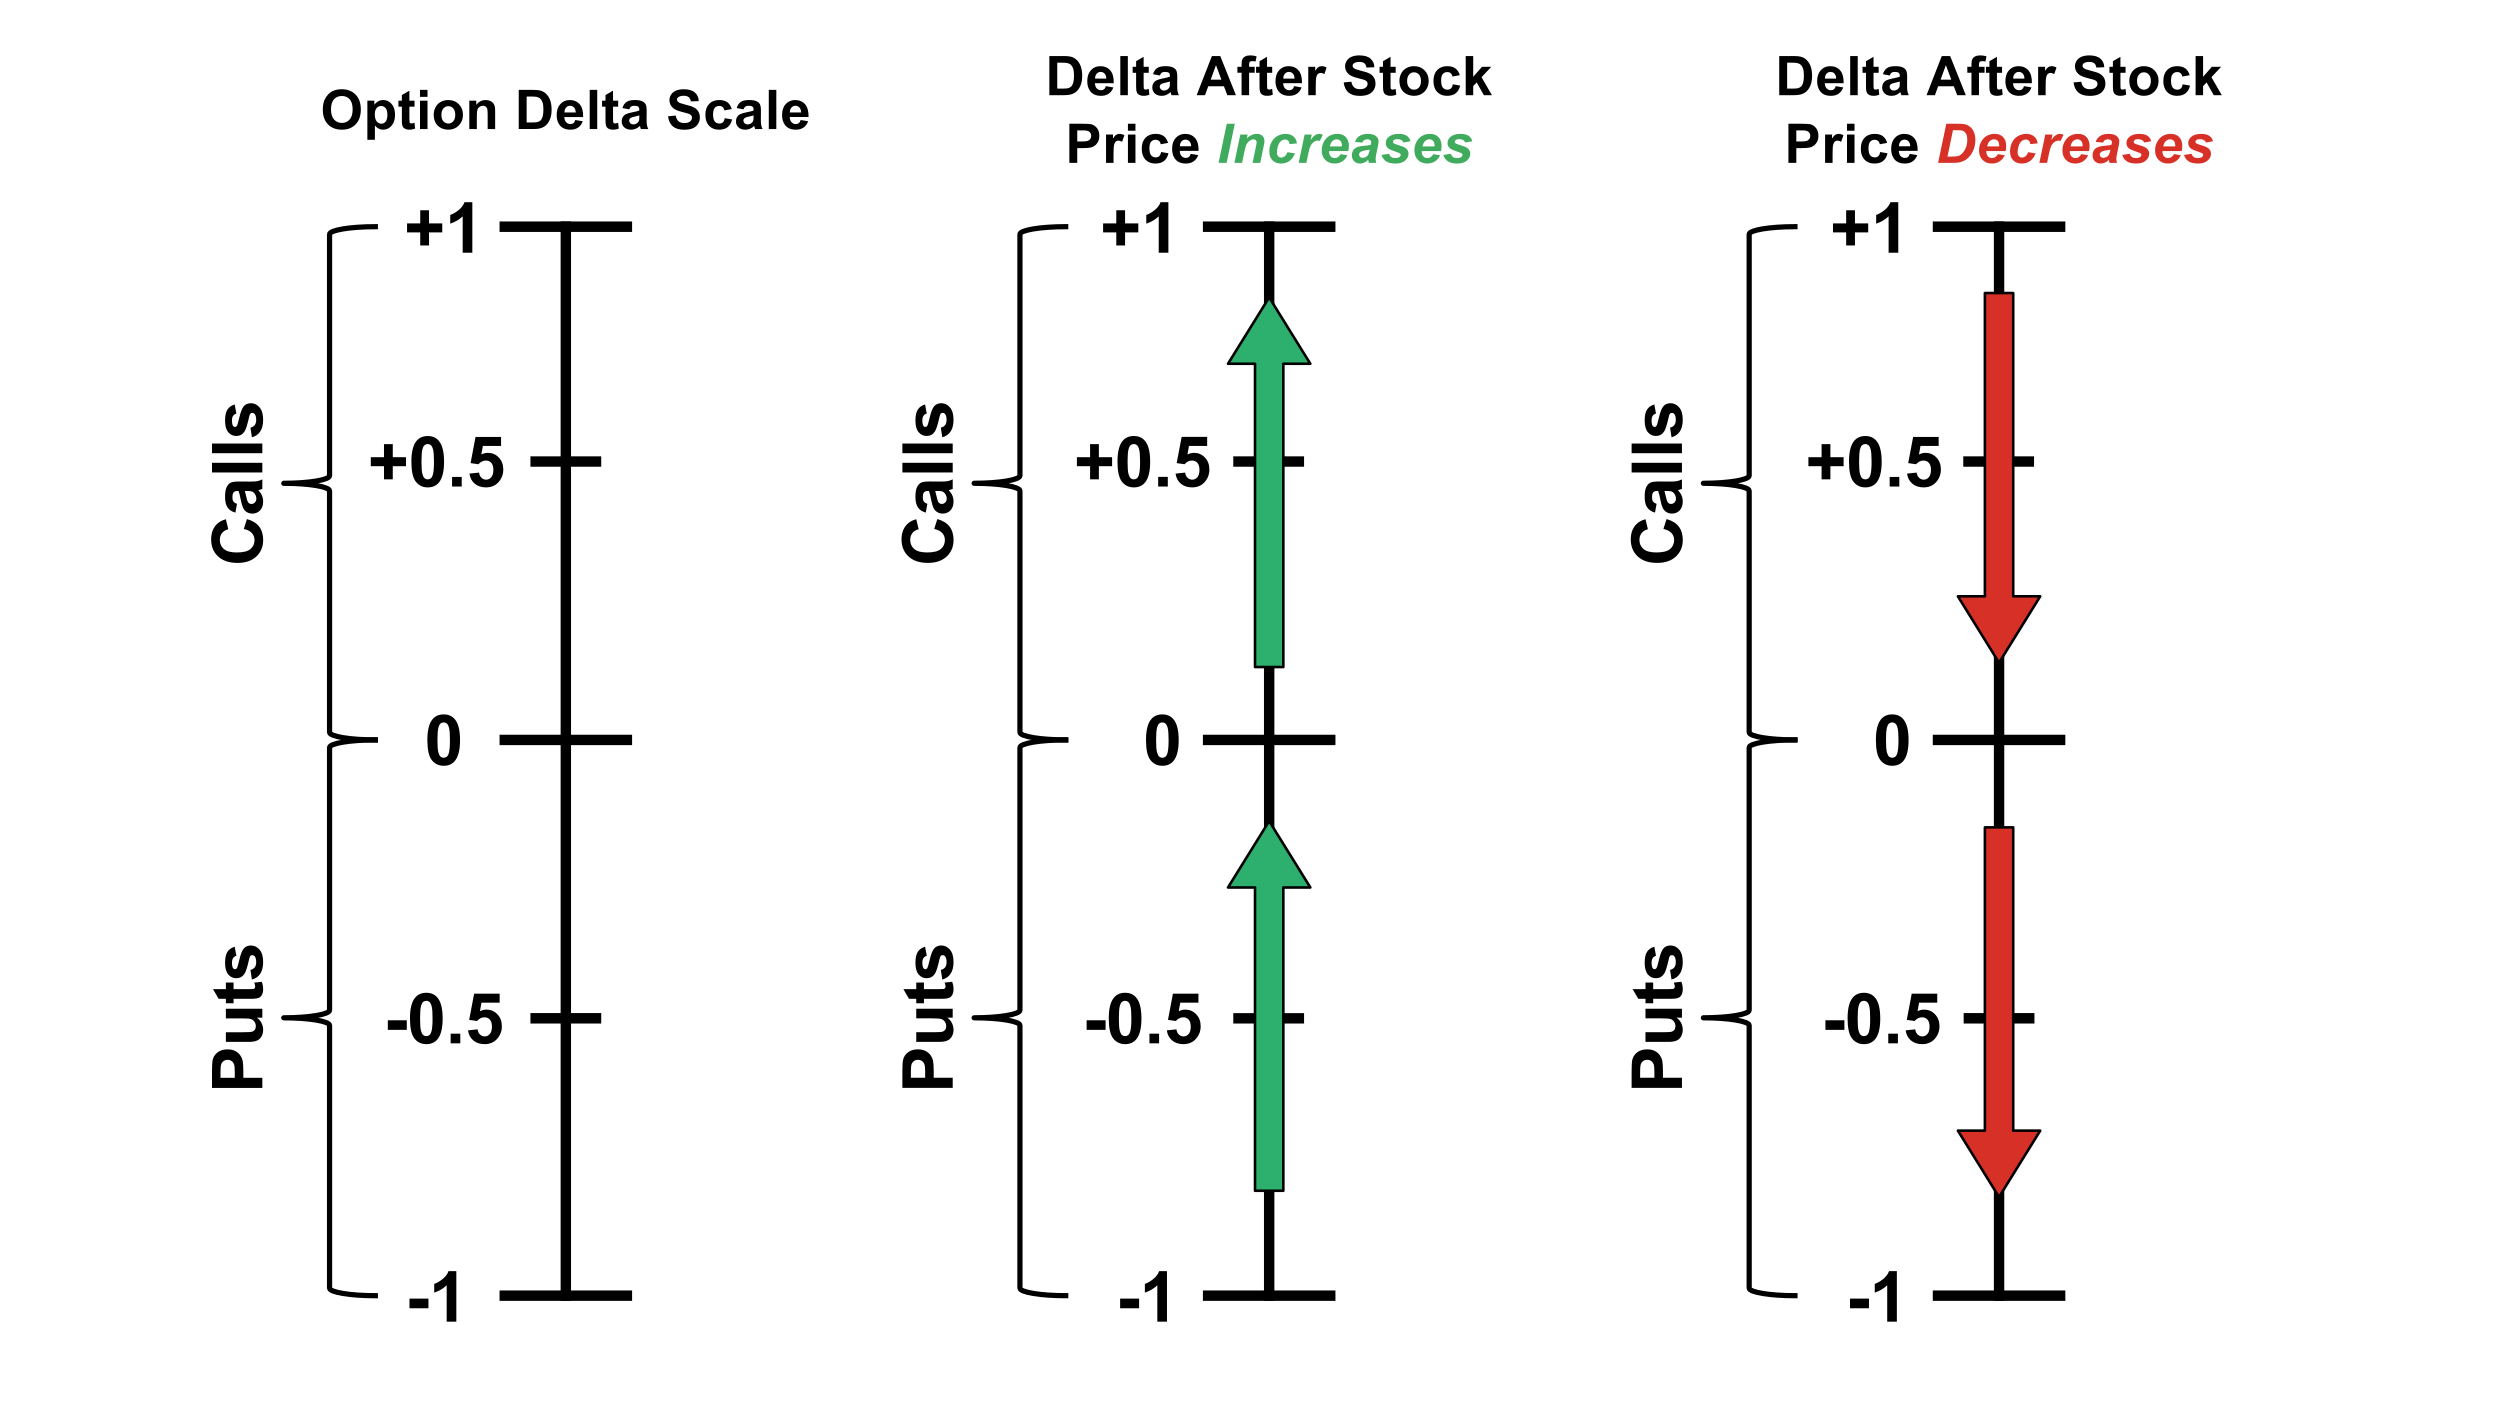 <?xml version="1.0" standalone="yes"?>

<svg version="1.1" viewBox="0.0 0.0 960.0 540.0" fill="none" stroke="none" stroke-linecap="square" stroke-miterlimit="10" xmlns="http://www.w3.org/2000/svg" xmlns:xlink="http://www.w3.org/1999/xlink"><rect x="0.0" y="0.0" width="960.0" height="540.0" fill="#333333" stroke="none"/><clipPath id="p.0"><path d="m0 0l960.0 0l0 540.0l-960.0 0l0 -540.0z" clip-rule="nonzero"></path></clipPath><g clip-path="url(#p.0)"><path fill="#ffffff" d="m0 0l960.0 0l0 540.0l-960.0 0z" fill-rule="nonzero"></path><path fill="#000000" fill-opacity="0.0" d="m680.608 159.392l78.016 0l0 35.685l-78.016 0z" fill-rule="nonzero"></path><path fill="#000000" d="m699.492 184.054l0 -5.031l-5.062 0l0 -3.453l5.062 0l0 -5.031l3.375 0l0 5.031l5.078 0l0 3.453l-5.078 0l0 5.031l-3.375 0zm16.786 -16.625q2.812 0 4.391 2.0q1.891 2.375 1.891 7.875q0 5.484 -1.906 7.891q-1.562 1.969 -4.375 1.969q-2.812 0 -4.547 -2.172q-1.719 -2.172 -1.719 -7.734q0 -5.453 1.891 -7.844q1.562 -1.984 4.375 -1.984zm0 3.078q-0.672 0 -1.203 0.422q-0.516 0.422 -0.812 1.531q-0.375 1.438 -0.375 4.844q0 3.406 0.344 4.672q0.344 1.266 0.859 1.688q0.516 0.422 1.188 0.422q0.672 0 1.203 -0.422q0.531 -0.422 0.812 -1.531q0.391 -1.422 0.391 -4.828q0 -3.406 -0.344 -4.672q-0.344 -1.281 -0.875 -1.703q-0.516 -0.422 -1.188 -0.422zm9.356 16.328l0 -3.703l3.703 0l0 3.703l-3.703 0zm6.672 -4.969l3.688 -0.391q0.156 1.266 0.938 2.0q0.781 0.719 1.797 0.719q1.156 0 1.953 -0.938q0.812 -0.938 0.812 -2.844q0 -1.781 -0.797 -2.672q-0.797 -0.891 -2.078 -0.891q-1.594 0 -2.859 1.422l-3.016 -0.438l1.906 -10.062l9.797 0l0 3.469l-6.984 0l-0.578 3.281q1.234 -0.625 2.531 -0.625q2.453 0 4.172 1.797q1.719 1.797 1.719 4.656q0 2.391 -1.391 4.25q-1.891 2.562 -5.234 2.562q-2.672 0 -4.359 -1.438q-1.688 -1.438 -2.016 -3.859z" fill-rule="nonzero"></path><path fill="#000000" fill-opacity="0.0" d="m683.411 373.186l78.016 0l0 35.685l-78.016 0z" fill-rule="nonzero"></path><path fill="#000000" d="m700.968 395.473l0 -3.703l7.281 0l0 3.703l-7.281 0zm14.767 -14.25q2.812 0 4.391 2.0q1.891 2.375 1.891 7.875q0 5.484 -1.906 7.891q-1.562 1.969 -4.375 1.969q-2.812 0 -4.547 -2.172q-1.719 -2.172 -1.719 -7.734q0 -5.453 1.891 -7.844q1.562 -1.984 4.375 -1.984zm0 3.078q-0.672 0 -1.203 0.422q-0.516 0.422 -0.812 1.531q-0.375 1.438 -0.375 4.844q0 3.406 0.344 4.672q0.344 1.266 0.859 1.688q0.516 0.422 1.188 0.422q0.672 0 1.203 -0.422q0.531 -0.422 0.812 -1.531q0.391 -1.422 0.391 -4.828q0 -3.406 -0.344 -4.672q-0.344 -1.281 -0.875 -1.703q-0.516 -0.422 -1.188 -0.422zm9.356 16.328l0 -3.703l3.703 0l0 3.703l-3.703 0zm6.672 -4.969l3.688 -0.391q0.156 1.266 0.938 2.0q0.781 0.719 1.797 0.719q1.156 0 1.953 -0.938q0.812 -0.938 0.812 -2.844q0 -1.781 -0.797 -2.672q-0.797 -0.891 -2.078 -0.891q-1.594 0 -2.859 1.422l-3.016 -0.438l1.906 -10.062l9.797 0l0 3.469l-6.984 0l-0.578 3.281q1.234 -0.625 2.531 -0.625q2.453 0 4.172 1.797q1.719 1.797 1.719 4.656q0 2.391 -1.391 4.25q-1.891 2.562 -5.234 2.562q-2.672 0 -4.359 -1.438q-1.688 -1.438 -2.016 -3.859z" fill-rule="nonzero"></path><path fill="#000000" fill-opacity="0.0" d="m756.046 391.029l23.181 0" fill-rule="nonzero"></path><path stroke="#000000" stroke-width="4.0" stroke-linejoin="round" stroke-linecap="butt" d="m756.046 391.029l23.181 0" fill-rule="nonzero"></path><path fill="#000000" fill-opacity="0.0" d="m755.891 177.234l23.181 0" fill-rule="nonzero"></path><path stroke="#000000" stroke-width="4.0" stroke-linejoin="round" stroke-linecap="butt" d="m755.891 177.234l23.181 0" fill-rule="nonzero"></path><path fill="#000000" fill-opacity="0.0" d="m217.278 87.051l0 410.488" fill-rule="nonzero"></path><path stroke="#000000" stroke-width="4.0" stroke-linejoin="round" stroke-linecap="butt" d="m217.278 87.051l0 410.488" fill-rule="nonzero"></path><path fill="#000000" fill-opacity="0.0" d="m193.829 87.051l46.898 0" fill-rule="nonzero"></path><path stroke="#000000" stroke-width="4.0" stroke-linejoin="round" stroke-linecap="butt" d="m193.829 87.051l46.898 0" fill-rule="nonzero"></path><path fill="#000000" fill-opacity="0.0" d="m193.829 284.133l46.898 0" fill-rule="nonzero"></path><path stroke="#000000" stroke-width="4.0" stroke-linejoin="round" stroke-linecap="butt" d="m193.829 284.133l46.898 0" fill-rule="nonzero"></path><path fill="#000000" fill-opacity="0.0" d="m193.829 497.539l46.898 0" fill-rule="nonzero"></path><path stroke="#000000" stroke-width="4.0" stroke-linejoin="round" stroke-linecap="butt" d="m193.829 497.539l46.898 0" fill-rule="nonzero"></path><path fill="#000000" fill-opacity="0.0" d="m152.803 266.29l35.15 0l0 35.685l-35.15 0z" fill-rule="nonzero"></path><path fill="#000000" d="m170.372 274.326q2.812 0 4.391 2.0q1.891 2.375 1.891 7.875q0 5.484 -1.906 7.891q-1.562 1.969 -4.375 1.969q-2.812 0 -4.547 -2.172q-1.719 -2.172 -1.719 -7.734q0 -5.453 1.891 -7.844q1.562 -1.984 4.375 -1.984zm0 3.078q-0.672 0 -1.203 0.422q-0.516 0.422 -0.812 1.531q-0.375 1.438 -0.375 4.844q0 3.406 0.344 4.672q0.344 1.266 0.859 1.688q0.516 0.422 1.188 0.422q0.672 0 1.203 -0.422q0.531 -0.422 0.812 -1.531q0.391 -1.422 0.391 -4.828q0 -3.406 -0.344 -4.672q-0.344 -1.281 -0.875 -1.703q-0.516 -0.422 -1.188 -0.422z" fill-rule="nonzero"></path><path fill="#000000" fill-opacity="0.0" d="m144.126 69.602l52.504 0l0 35.685l-52.504 0z" fill-rule="nonzero"></path><path fill="#000000" d="m161.37 94.264l0 -5.031l-5.062 0l0 -3.453l5.062 0l0 -5.031l3.375 0l0 5.031l5.078 0l0 3.453l-5.078 0l0 5.031l-3.375 0zm20.004 2.781l-3.703 0l0 -13.969q-2.031 1.906 -4.781 2.812l0 -3.359q1.453 -0.469 3.141 -1.797q1.703 -1.328 2.344 -3.094l3.0 0l0 19.406z" fill-rule="nonzero"></path><path fill="#000000" fill-opacity="0.0" d="m144.126 480.088l46.898 0l0 35.685l-46.898 0z" fill-rule="nonzero"></path><path fill="#000000" d="m157.24 502.374l0 -3.703l7.281 0l0 3.703l-7.281 0zm17.986 5.156l-3.703 0l0 -13.969q-2.031 1.906 -4.781 2.812l0 -3.359q1.453 -0.469 3.141 -1.797q1.703 -1.328 2.344 -3.094l3.0 0l0 19.406z" fill-rule="nonzero"></path><path fill="#000000" fill-opacity="0.0" d="m144.126 284.122c-9.706 0 -17.575 -1.311 -17.575 -2.929l0 -92.677c0 -1.618 -7.869 -2.929 -17.575 -2.929l0 0c9.706 0 17.575 -1.311 17.575 -2.929l0 -92.677l0 0c0 -1.618 7.869 -2.929 17.575 -2.929z" fill-rule="nonzero"></path><path fill="#000000" fill-opacity="0.0" d="m144.126 284.122c-9.706 0 -17.575 -1.311 -17.575 -2.929l0 -92.677c0 -1.618 -7.869 -2.929 -17.575 -2.929l0 0c9.706 0 17.575 -1.311 17.575 -2.929l0 -92.677l0 0c0 -1.618 7.869 -2.929 17.575 -2.929" fill-rule="nonzero"></path><path stroke="#000000" stroke-width="2.0" stroke-linejoin="round" stroke-linecap="butt" d="m144.126 284.122c-9.706 0 -17.575 -1.311 -17.575 -2.929l0 -92.677c0 -1.618 -7.869 -2.929 -17.575 -2.929l0 0c9.706 0 17.575 -1.311 17.575 -2.929l0 -92.677l0 0c0 -1.618 7.869 -2.929 17.575 -2.929" fill-rule="nonzero"></path><path fill="#000000" fill-opacity="0.0" d="m73.291 238.642l0 -106.11l35.685 0l0 106.11z" fill-rule="nonzero"></path><path fill="#000000" d="m93.624 203.115l1.203 -3.781q3.156 0.859 4.703 2.891q1.531 2.016 1.531 5.141q0 3.844 -2.625 6.328q-2.641 2.469 -7.203 2.469q-4.812 0 -7.484 -2.484q-2.672 -2.5 -2.672 -6.562q0 -3.547 2.094 -5.75q1.234 -1.328 3.562 -1.984l0.922 3.859q-1.5 0.344 -2.375 1.438q-0.875 1.078 -0.875 2.641q0 2.156 1.547 3.5q1.547 1.328 5.0 1.328q3.656 0 5.219 -1.312q1.562 -1.328 1.562 -3.438q0 -1.562 -0.984 -2.672q-1.0 -1.125 -3.125 -1.609zm-2.625 -9.625l-0.609 3.359q-2.016 -0.562 -2.984 -1.953q-0.984 -1.391 -0.984 -4.109q0 -2.484 0.594 -3.688q0.578 -1.219 1.484 -1.703q0.891 -0.5 3.312 -0.5l4.328 0.031q1.844 0 2.719 -0.172q0.875 -0.188 1.875 -0.672l0 3.672q-0.375 0.141 -1.094 0.359q-0.328 0.078 -0.438 0.125q0.922 0.953 1.391 2.031q0.453 1.078 0.453 2.312q0 2.156 -1.172 3.406q-1.172 1.234 -2.969 1.234q-1.188 0 -2.109 -0.562q-0.938 -0.562 -1.422 -1.578q-0.5 -1.031 -0.875 -2.953q-0.484 -2.594 -0.906 -3.594l-0.359 0q-1.078 0 -1.531 0.531q-0.453 0.516 -0.453 1.984q0 0.984 0.391 1.547q0.391 0.547 1.359 0.891zm3.016 -4.953q0.234 0.703 0.562 2.25q0.328 1.547 0.641 2.016q0.516 0.719 1.312 0.719q0.781 0 1.344 -0.578q0.562 -0.578 0.562 -1.469q0 -1.0 -0.656 -1.922q-0.5 -0.672 -1.219 -0.875q-0.484 -0.141 -1.812 -0.141l-0.734 0zm6.719 -7.106l-19.328 0l0 -3.703l19.328 0l0 3.703zm0 -7.406l-19.328 0l0 -3.703l19.328 0l0 3.703zm-4.0 -6.109l-0.562 -3.703q1.078 -0.25 1.641 -0.969q0.562 -0.719 0.562 -2.031q0 -1.438 -0.531 -2.156q-0.359 -0.5 -0.984 -0.5q-0.422 0 -0.703 0.266q-0.266 0.281 -0.484 1.25q-0.984 4.469 -1.812 5.672q-1.125 1.672 -3.141 1.672q-1.828 0 -3.062 -1.438q-1.234 -1.438 -1.234 -4.469q0 -2.875 0.938 -4.266q0.922 -1.391 2.766 -1.922l0.641 3.484q-0.812 0.234 -1.25 0.859q-0.438 0.625 -0.438 1.781q0 1.469 0.406 2.094q0.297 0.422 0.75 0.422q0.406 0 0.672 -0.359q0.375 -0.5 1.047 -3.453q0.672 -2.969 1.656 -4.141q0.984 -1.172 2.75 -1.172q1.922 0 3.312 1.609q1.375 1.609 1.375 4.766q0 2.859 -1.156 4.531q-1.156 1.672 -3.156 2.172z" fill-rule="nonzero"></path><path fill="#000000" fill-opacity="0.0" d="m144.126 497.55c-9.706 0 -17.575 -1.311 -17.575 -2.929l0 -100.851c0 -1.618 -7.869 -2.929 -17.575 -2.929l0 0c9.706 0 17.575 -1.311 17.575 -2.929l0 -100.851l0 0c0 -1.618 7.869 -2.929 17.575 -2.929z" fill-rule="nonzero"></path><path fill="#000000" fill-opacity="0.0" d="m144.126 497.55c-9.706 0 -17.575 -1.311 -17.575 -2.929l0 -100.851c0 -1.618 -7.869 -2.929 -17.575 -2.929l0 0c9.706 0 17.575 -1.311 17.575 -2.929l0 -100.851l0 0c0 -1.618 7.869 -2.929 17.575 -2.929" fill-rule="nonzero"></path><path stroke="#000000" stroke-width="2.0" stroke-linejoin="round" stroke-linecap="butt" d="m144.126 497.55c-9.706 0 -17.575 -1.311 -17.575 -2.929l0 -100.851c0 -1.618 -7.869 -2.929 -17.575 -2.929l0 0c9.706 0 17.575 -1.311 17.575 -2.929l0 -100.851l0 0c0 -1.618 7.869 -2.929 17.575 -2.929" fill-rule="nonzero"></path><path fill="#000000" fill-opacity="0.0" d="m73.291 443.896l0 -106.11l35.685 0l0 106.11z" fill-rule="nonzero"></path><path fill="#000000" d="m100.734 417.754l-19.328 0l0 -6.266q0 -3.547 0.297 -4.641q0.422 -1.656 1.891 -2.766q1.453 -1.125 3.766 -1.125q1.766 0 2.984 0.641q1.219 0.641 1.906 1.641q0.688 1.0 0.922 2.031q0.266 1.391 0.266 4.047l0 2.547l7.297 0l0 3.891zm-16.062 -3.891l5.484 0l0 -2.141q0 -2.312 -0.297 -3.078q-0.312 -0.781 -0.953 -1.219q-0.641 -0.453 -1.5 -0.453q-1.062 0 -1.734 0.625q-0.688 0.609 -0.859 1.562q-0.141 0.703 -0.141 2.812l0 1.891zm16.062 -23.076l-2.094 0q1.125 0.766 1.766 2.016q0.641 1.25 0.641 2.625q0 1.406 -0.609 2.531q-0.625 1.125 -1.75 1.625q-1.125 0.5 -3.094 0.5l-8.859 0l0 -3.703l6.438 0q2.953 0 3.625 -0.203q0.656 -0.203 1.047 -0.734q0.391 -0.547 0.391 -1.391q0 -0.938 -0.516 -1.688q-0.531 -0.766 -1.297 -1.031q-0.781 -0.281 -3.781 -0.281l-5.906 0l0 -3.703l14.0 0l0 3.438zm-14.0 -13.486l2.953 0l0 2.531l5.641 0q1.719 0 2.0 -0.062q0.281 -0.078 0.469 -0.328q0.188 -0.266 0.188 -0.641q0 -0.516 -0.359 -1.484l2.875 -0.312q0.547 1.281 0.547 2.922q0 1.0 -0.328 1.812q-0.344 0.797 -0.875 1.172q-0.531 0.375 -1.438 0.516q-0.656 0.125 -2.609 0.125l-6.109 0l0 1.703l-2.953 0l0 -1.703l-2.781 0l-2.156 -3.719l4.938 0l0 -2.531zm10.0 -1.158l-0.562 -3.703q1.078 -0.25 1.641 -0.969q0.562 -0.719 0.562 -2.031q0 -1.438 -0.531 -2.156q-0.359 -0.5 -0.984 -0.5q-0.422 0 -0.703 0.266q-0.266 0.281 -0.484 1.25q-0.984 4.469 -1.812 5.672q-1.125 1.672 -3.141 1.672q-1.828 0 -3.062 -1.438q-1.234 -1.438 -1.234 -4.469q0 -2.875 0.938 -4.266q0.922 -1.391 2.766 -1.922l0.641 3.484q-0.812 0.234 -1.25 0.859q-0.438 0.625 -0.438 1.781q0 1.469 0.406 2.094q0.297 0.422 0.75 0.422q0.406 0 0.672 -0.359q0.375 -0.5 1.047 -3.453q0.672 -2.969 1.656 -4.141q0.984 -1.172 2.75 -1.172q1.922 0 3.312 1.609q1.375 1.609 1.375 4.766q0 2.859 -1.156 4.531q-1.156 1.672 -3.156 2.172z" fill-rule="nonzero"></path><path fill="#000000" fill-opacity="0.0" d="m96.16 24.227l242.236 0l0 35.685l-242.236 0z" fill-rule="nonzero"></path><path fill="#000000" d="m123.963 42.128q0 -2.297 0.688 -3.859q0.516 -1.141 1.406 -2.047q0.891 -0.922 1.938 -1.359q1.406 -0.594 3.25 -0.594q3.312 0 5.312 2.062q2.0 2.047 2.0 5.719q0 3.641 -1.984 5.703q-1.984 2.047 -5.297 2.047q-3.344 0 -5.328 -2.031q-1.984 -2.047 -1.984 -5.641zm3.141 -0.109q0 2.562 1.172 3.875q1.188 1.312 3.0 1.312q1.812 0 2.969 -1.297q1.172 -1.312 1.172 -3.922q0 -2.594 -1.141 -3.859q-1.125 -1.266 -3.0 -1.266q-1.875 0 -3.031 1.281q-1.141 1.281 -1.141 3.875zm13.965 -3.359l2.688 0l0 1.594q0.531 -0.812 1.422 -1.328q0.891 -0.516 1.969 -0.516q1.906 0 3.219 1.5q1.328 1.484 1.328 4.141q0 2.719 -1.344 4.234q-1.328 1.516 -3.219 1.516q-0.906 0 -1.641 -0.359q-0.734 -0.359 -1.531 -1.234l0 5.484l-2.891 0l0 -15.031zm2.859 5.266q0 1.828 0.719 2.703q0.734 0.875 1.781 0.875q1.0 0 1.656 -0.797q0.672 -0.812 0.672 -2.641q0 -1.719 -0.688 -2.547q-0.688 -0.828 -1.688 -0.828q-1.062 0 -1.766 0.812q-0.688 0.812 -0.688 2.422zm15.247 -5.266l0 2.297l-1.969 0l0 4.391q0 1.328 0.047 1.547q0.062 0.219 0.266 0.375q0.203 0.141 0.484 0.141q0.406 0 1.156 -0.281l0.25 2.234q-1.0 0.438 -2.281 0.438q-0.766 0 -1.391 -0.266q-0.625 -0.266 -0.922 -0.672q-0.297 -0.422 -0.406 -1.125q-0.094 -0.5 -0.094 -2.031l0 -4.75l-1.328 0l0 -2.297l1.328 0l0 -2.156l2.891 -1.688l0 3.844l1.969 0zm2.102 -1.469l0 -2.672l2.891 0l0 2.672l-2.891 0zm0 12.359l0 -10.891l2.891 0l0 10.891l-2.891 0zm5.269 -5.594q0 -1.438 0.703 -2.781q0.703 -1.344 2.0 -2.047q1.297 -0.719 2.906 -0.719q2.469 0 4.047 1.609q1.578 1.609 1.578 4.062q0 2.469 -1.594 4.094q-1.594 1.625 -4.016 1.625q-1.5 0 -2.859 -0.672q-1.359 -0.688 -2.062 -1.984q-0.703 -1.312 -0.703 -3.188zm2.953 0.156q0 1.609 0.766 2.469q0.766 0.859 1.891 0.859q1.141 0 1.891 -0.859q0.766 -0.859 0.766 -2.5q0 -1.594 -0.766 -2.453q-0.75 -0.859 -1.891 -0.859q-1.125 0 -1.891 0.859q-0.766 0.859 -0.766 2.484zm20.637 5.438l-2.875 0l0 -5.562q0 -1.766 -0.188 -2.281q-0.188 -0.516 -0.609 -0.797q-0.406 -0.297 -0.984 -0.297q-0.75 0 -1.344 0.422q-0.594 0.406 -0.812 1.094q-0.219 0.672 -0.219 2.484l0 4.938l-2.891 0l0 -10.891l2.672 0l0 1.594q1.438 -1.844 3.594 -1.844q0.953 0 1.734 0.344q0.797 0.344 1.203 0.891q0.406 0.531 0.562 1.203q0.156 0.672 0.156 1.938l0 6.766zm9.063 -15.031l5.547 0q1.875 0 2.859 0.281q1.328 0.391 2.266 1.391q0.953 1.0 1.438 2.438q0.5 1.438 0.5 3.547q0 1.859 -0.469 3.203q-0.562 1.641 -1.609 2.656q-0.781 0.766 -2.125 1.203q-1.016 0.312 -2.688 0.312l-5.719 0l0 -15.031zm3.031 2.547l0 9.953l2.266 0q1.281 0 1.844 -0.141q0.734 -0.188 1.219 -0.625q0.484 -0.453 0.797 -1.453q0.312 -1.016 0.312 -2.75q0 -1.75 -0.312 -2.672q-0.312 -0.938 -0.859 -1.453q-0.547 -0.531 -1.406 -0.719q-0.641 -0.141 -2.484 -0.141l-1.375 0zm18.668 9.016l2.875 0.484q-0.562 1.578 -1.766 2.406q-1.188 0.828 -2.969 0.828q-2.844 0 -4.203 -1.859q-1.078 -1.484 -1.078 -3.75q0 -2.703 1.406 -4.234q1.422 -1.547 3.578 -1.547q2.438 0 3.844 1.609q1.406 1.609 1.344 4.922l-7.219 0q0.031 1.281 0.688 2.0q0.672 0.703 1.672 0.703q0.672 0 1.125 -0.359q0.469 -0.375 0.703 -1.203zm0.172 -2.906q-0.031 -1.25 -0.656 -1.906q-0.609 -0.656 -1.5 -0.656q-0.938 0 -1.547 0.688q-0.625 0.688 -0.609 1.875l4.312 0zm5.377 6.375l0 -15.031l2.891 0l0 15.031l-2.891 0zm10.926 -10.891l0 2.297l-1.969 0l0 4.391q0 1.328 0.047 1.547q0.062 0.219 0.266 0.375q0.203 0.141 0.484 0.141q0.406 0 1.156 -0.281l0.25 2.234q-1.0 0.438 -2.281 0.438q-0.766 0 -1.391 -0.266q-0.625 -0.266 -0.922 -0.672q-0.297 -0.422 -0.406 -1.125q-0.094 -0.5 -0.094 -2.031l0 -4.75l-1.328 0l0 -2.297l1.328 0l0 -2.156l2.891 -1.688l0 3.844l1.969 0zm4.259 3.328l-2.609 -0.484q0.438 -1.578 1.516 -2.328q1.078 -0.766 3.203 -0.766q1.922 0 2.859 0.469q0.953 0.453 1.328 1.156q0.391 0.703 0.391 2.578l-0.031 3.359q0 1.438 0.141 2.125q0.141 0.672 0.516 1.453l-2.844 0q-0.109 -0.281 -0.281 -0.844q-0.078 -0.266 -0.109 -0.344q-0.734 0.719 -1.578 1.078q-0.828 0.359 -1.781 0.359q-1.688 0 -2.656 -0.906q-0.969 -0.922 -0.969 -2.312q0 -0.922 0.438 -1.641q0.438 -0.734 1.234 -1.109q0.797 -0.391 2.297 -0.688q2.016 -0.375 2.797 -0.703l0 -0.281q0 -0.828 -0.406 -1.188q-0.406 -0.359 -1.547 -0.359q-0.781 0 -1.219 0.312q-0.422 0.297 -0.688 1.062zm3.859 2.328q-0.547 0.188 -1.75 0.453q-1.203 0.25 -1.578 0.5q-0.562 0.391 -0.562 1.016q0 0.594 0.453 1.047q0.453 0.438 1.156 0.438q0.781 0 1.484 -0.516q0.516 -0.391 0.688 -0.953q0.109 -0.375 0.109 -1.406l0 -0.578zm11.037 0.344l2.953 -0.281q0.266 1.484 1.078 2.188q0.812 0.688 2.203 0.688q1.453 0 2.203 -0.609q0.75 -0.625 0.75 -1.469q0 -0.531 -0.312 -0.906q-0.312 -0.375 -1.094 -0.641q-0.531 -0.188 -2.438 -0.656q-2.438 -0.609 -3.422 -1.484q-1.391 -1.25 -1.391 -3.031q0 -1.156 0.656 -2.156q0.656 -1.0 1.875 -1.516q1.234 -0.516 2.953 -0.516q2.844 0 4.266 1.234q1.438 1.234 1.5 3.312l-3.031 0.125q-0.188 -1.156 -0.828 -1.656q-0.641 -0.516 -1.938 -0.516q-1.312 0 -2.062 0.547q-0.484 0.344 -0.484 0.938q0 0.531 0.453 0.906q0.578 0.484 2.781 1.016q2.219 0.516 3.281 1.078q1.062 0.562 1.656 1.531q0.609 0.969 0.609 2.391q0 1.281 -0.719 2.422q-0.719 1.125 -2.031 1.672q-1.312 0.547 -3.266 0.547q-2.859 0 -4.391 -1.312q-1.516 -1.328 -1.812 -3.844zm24.46 -2.781l-2.844 0.516q-0.141 -0.859 -0.656 -1.281q-0.5 -0.438 -1.312 -0.438q-1.078 0 -1.719 0.75q-0.641 0.734 -0.641 2.484q0 1.938 0.656 2.734q0.656 0.797 1.75 0.797q0.828 0 1.344 -0.453q0.516 -0.469 0.734 -1.609l2.828 0.484q-0.438 1.938 -1.688 2.938q-1.25 1.0 -3.359 1.0q-2.375 0 -3.797 -1.5q-1.422 -1.516 -1.422 -4.188q0 -2.688 1.422 -4.188q1.422 -1.516 3.859 -1.516q1.984 0 3.156 0.859q1.172 0.859 1.688 2.609zm4.518 0.109l-2.609 -0.484q0.438 -1.578 1.516 -2.328q1.078 -0.766 3.203 -0.766q1.922 0 2.859 0.469q0.953 0.453 1.328 1.156q0.391 0.703 0.391 2.578l-0.031 3.359q0 1.438 0.141 2.125q0.141 0.672 0.516 1.453l-2.844 0q-0.109 -0.281 -0.281 -0.844q-0.078 -0.266 -0.109 -0.344q-0.734 0.719 -1.578 1.078q-0.828 0.359 -1.781 0.359q-1.688 0 -2.656 -0.906q-0.969 -0.922 -0.969 -2.312q0 -0.922 0.438 -1.641q0.438 -0.734 1.234 -1.109q0.797 -0.391 2.297 -0.688q2.016 -0.375 2.797 -0.703l0 -0.281q0 -0.828 -0.406 -1.188q-0.406 -0.359 -1.547 -0.359q-0.781 0 -1.219 0.312q-0.422 0.297 -0.688 1.062zm3.859 2.328q-0.547 0.188 -1.75 0.453q-1.203 0.25 -1.578 0.5q-0.562 0.391 -0.562 1.016q0 0.594 0.453 1.047q0.453 0.438 1.156 0.438q0.781 0 1.484 -0.516q0.516 -0.391 0.688 -0.953q0.109 -0.375 0.109 -1.406l0 -0.578zm5.846 5.234l0 -15.031l2.891 0l0 15.031l-2.891 0zm12.238 -3.469l2.875 0.484q-0.562 1.578 -1.766 2.406q-1.188 0.828 -2.969 0.828q-2.844 0 -4.203 -1.859q-1.078 -1.484 -1.078 -3.75q0 -2.703 1.406 -4.234q1.422 -1.547 3.578 -1.547q2.438 0 3.844 1.609q1.406 1.609 1.344 4.922l-7.219 0q0.031 1.281 0.688 2.0q0.672 0.703 1.672 0.703q0.672 0 1.125 -0.359q0.469 -0.375 0.703 -1.203zm0.172 -2.906q-0.031 -1.25 -0.656 -1.906q-0.609 -0.656 -1.5 -0.656q-0.938 0 -1.547 0.688q-0.625 0.688 -0.609 1.875l4.312 0z" fill-rule="nonzero"></path><path fill="#000000" fill-opacity="0.0" d="m767.638 87.051l0 410.488" fill-rule="nonzero"></path><path stroke="#000000" stroke-width="4.0" stroke-linejoin="round" stroke-linecap="butt" d="m767.638 87.051l0 410.488" fill-rule="nonzero"></path><path fill="#000000" fill-opacity="0.0" d="m744.189 87.051l46.898 0" fill-rule="nonzero"></path><path stroke="#000000" stroke-width="4.0" stroke-linejoin="round" stroke-linecap="butt" d="m744.189 87.051l46.898 0" fill-rule="nonzero"></path><path fill="#000000" fill-opacity="0.0" d="m744.189 284.133l46.898 0" fill-rule="nonzero"></path><path stroke="#000000" stroke-width="4.0" stroke-linejoin="round" stroke-linecap="butt" d="m744.189 284.133l46.898 0" fill-rule="nonzero"></path><path fill="#000000" fill-opacity="0.0" d="m744.189 497.539l46.898 0" fill-rule="nonzero"></path><path stroke="#000000" stroke-width="4.0" stroke-linejoin="round" stroke-linecap="butt" d="m744.189 497.539l46.898 0" fill-rule="nonzero"></path><path fill="#000000" fill-opacity="0.0" d="m648.567 24.227l238.142 0l0 35.685l-238.142 0z" fill-rule="nonzero"></path><path fill="#000000" d="m683.226 21.518l5.547 0q1.875 0 2.859 0.281q1.328 0.391 2.266 1.391q0.953 1.0 1.438 2.438q0.5 1.438 0.5 3.547q0 1.859 -0.469 3.203q-0.562 1.641 -1.609 2.656q-0.781 0.766 -2.125 1.203q-1.016 0.312 -2.688 0.312l-5.719 0l0 -15.031zm3.031 2.547l0 9.953l2.266 0q1.281 0 1.844 -0.141q0.734 -0.188 1.219 -0.625q0.484 -0.453 0.797 -1.453q0.312 -1.016 0.312 -2.75q0 -1.75 -0.312 -2.672q-0.312 -0.938 -0.859 -1.453q-0.547 -0.531 -1.406 -0.719q-0.641 -0.141 -2.484 -0.141l-1.375 0zm18.668 9.016l2.875 0.484q-0.562 1.578 -1.766 2.406q-1.188 0.828 -2.969 0.828q-2.844 0 -4.203 -1.859q-1.078 -1.484 -1.078 -3.75q0 -2.703 1.406 -4.234q1.422 -1.547 3.578 -1.547q2.438 0 3.844 1.609q1.406 1.609 1.344 4.922l-7.219 0q0.031 1.281 0.688 2.0q0.672 0.703 1.672 0.703q0.672 0 1.125 -0.359q0.469 -0.375 0.703 -1.203zm0.172 -2.906q-0.031 -1.25 -0.656 -1.906q-0.609 -0.656 -1.5 -0.656q-0.938 0 -1.547 0.688q-0.625 0.688 -0.609 1.875l4.312 0zm5.377 6.375l0 -15.031l2.891 0l0 15.031l-2.891 0zm10.926 -10.891l0 2.297l-1.969 0l0 4.391q0 1.328 0.047 1.547q0.062 0.219 0.266 0.375q0.203 0.141 0.484 0.141q0.406 0 1.156 -0.281l0.25 2.234q-1.0 0.438 -2.281 0.438q-0.766 0 -1.391 -0.266q-0.625 -0.266 -0.922 -0.672q-0.297 -0.422 -0.406 -1.125q-0.094 -0.5 -0.094 -2.031l0 -4.75l-1.328 0l0 -2.297l1.328 0l0 -2.156l2.891 -1.688l0 3.844l1.969 0zm4.259 3.328l-2.609 -0.484q0.438 -1.578 1.516 -2.328q1.078 -0.766 3.203 -0.766q1.922 0 2.859 0.469q0.953 0.453 1.328 1.156q0.391 0.703 0.391 2.578l-0.031 3.359q0 1.438 0.141 2.125q0.141 0.672 0.516 1.453l-2.844 0q-0.109 -0.281 -0.281 -0.844q-0.078 -0.266 -0.109 -0.344q-0.734 0.719 -1.578 1.078q-0.828 0.359 -1.781 0.359q-1.688 0 -2.656 -0.906q-0.969 -0.922 -0.969 -2.312q0 -0.922 0.438 -1.641q0.438 -0.734 1.234 -1.109q0.797 -0.391 2.297 -0.688q2.016 -0.375 2.797 -0.703l0 -0.281q0 -0.828 -0.406 -1.188q-0.406 -0.359 -1.547 -0.359q-0.781 0 -1.219 0.312q-0.422 0.297 -0.688 1.062zm3.859 2.328q-0.547 0.188 -1.75 0.453q-1.203 0.25 -1.578 0.5q-0.562 0.391 -0.562 1.016q0 0.594 0.453 1.047q0.453 0.438 1.156 0.438q0.781 0 1.484 -0.516q0.516 -0.391 0.688 -0.953q0.109 -0.375 0.109 -1.406l0 -0.578zm25.35 5.234l-3.297 0l-1.312 -3.422l-6.016 0l-1.234 3.422l-3.219 0l5.859 -15.031l3.203 0l6.016 15.031zm-5.578 -5.953l-2.078 -5.578l-2.031 5.578l4.109 0zm6.153 -4.938l1.594 0l0 -0.812q0 -1.375 0.297 -2.047q0.297 -0.688 1.078 -1.109q0.781 -0.422 1.984 -0.422q1.219 0 2.406 0.359l-0.391 2.016q-0.688 -0.172 -1.328 -0.172q-0.625 0 -0.891 0.297q-0.266 0.297 -0.266 1.125l0 0.766l2.141 0l0 2.266l-2.141 0l0 8.625l-2.891 0l0 -8.625l-1.594 0l0 -2.266zm13.352 0l0 2.297l-1.969 0l0 4.391q0 1.328 0.047 1.547q0.062 0.219 0.266 0.375q0.203 0.141 0.484 0.141q0.406 0 1.156 -0.281l0.25 2.234q-1.0 0.438 -2.281 0.438q-0.766 0 -1.391 -0.266q-0.625 -0.266 -0.922 -0.672q-0.297 -0.422 -0.406 -1.125q-0.094 -0.5 -0.094 -2.031l0 -4.75l-1.328 0l0 -2.297l1.328 0l0 -2.156l2.891 -1.688l0 3.844l1.969 0zm8.415 7.422l2.875 0.484q-0.562 1.578 -1.766 2.406q-1.188 0.828 -2.969 0.828q-2.844 0 -4.203 -1.859q-1.078 -1.484 -1.078 -3.75q0 -2.703 1.406 -4.234q1.422 -1.547 3.578 -1.547q2.438 0 3.844 1.609q1.406 1.609 1.344 4.922l-7.219 0q0.031 1.281 0.688 2.0q0.672 0.703 1.672 0.703q0.672 0 1.125 -0.359q0.469 -0.375 0.703 -1.203zm0.172 -2.906q-0.031 -1.25 -0.656 -1.906q-0.609 -0.656 -1.5 -0.656q-0.938 0 -1.547 0.688q-0.625 0.688 -0.609 1.875l4.312 0zm8.143 6.375l-2.875 0l0 -10.891l2.672 0l0 1.547q0.688 -1.094 1.234 -1.438q0.547 -0.359 1.25 -0.359q0.984 0 1.891 0.547l-0.891 2.516q-0.734 -0.469 -1.359 -0.469q-0.594 0 -1.016 0.328q-0.422 0.328 -0.672 1.203q-0.234 0.875 -0.234 3.656l0 3.359zm10.726 -4.891l2.953 -0.281q0.266 1.484 1.078 2.188q0.812 0.688 2.203 0.688q1.453 0 2.203 -0.609q0.75 -0.625 0.75 -1.469q0 -0.531 -0.312 -0.906q-0.312 -0.375 -1.094 -0.641q-0.531 -0.188 -2.438 -0.656q-2.438 -0.609 -3.422 -1.484q-1.391 -1.25 -1.391 -3.031q0 -1.156 0.656 -2.156q0.656 -1.0 1.875 -1.516q1.234 -0.516 2.953 -0.516q2.844 0 4.266 1.234q1.438 1.234 1.5 3.312l-3.031 0.125q-0.188 -1.156 -0.828 -1.656q-0.641 -0.516 -1.938 -0.516q-1.312 0 -2.062 0.547q-0.484 0.344 -0.484 0.938q0 0.531 0.453 0.906q0.578 0.484 2.781 1.016q2.219 0.516 3.281 1.078q1.062 0.562 1.656 1.531q0.609 0.969 0.609 2.391q0 1.281 -0.719 2.422q-0.719 1.125 -2.031 1.672q-1.312 0.547 -3.266 0.547q-2.859 0 -4.391 -1.312q-1.516 -1.328 -1.812 -3.844zm19.96 -6.0l0 2.297l-1.969 0l0 4.391q0 1.328 0.047 1.547q0.062 0.219 0.266 0.375q0.203 0.141 0.484 0.141q0.406 0 1.156 -0.281l0.25 2.234q-1.0 0.438 -2.281 0.438q-0.766 0 -1.391 -0.266q-0.625 -0.266 -0.922 -0.672q-0.297 -0.422 -0.406 -1.125q-0.094 -0.5 -0.094 -2.031l0 -4.75l-1.328 0l0 -2.297l1.328 0l0 -2.156l2.891 -1.688l0 3.844l1.969 0zm1.446 5.297q0 -1.438 0.703 -2.781q0.703 -1.344 2.0 -2.047q1.297 -0.719 2.906 -0.719q2.469 0 4.047 1.609q1.578 1.609 1.578 4.062q0 2.469 -1.594 4.094q-1.594 1.625 -4.016 1.625q-1.5 0 -2.859 -0.672q-1.359 -0.688 -2.062 -1.984q-0.703 -1.312 -0.703 -3.188zm2.953 0.156q0 1.609 0.766 2.469q0.766 0.859 1.891 0.859q1.141 0 1.891 -0.859q0.766 -0.859 0.766 -2.5q0 -1.594 -0.766 -2.453q-0.75 -0.859 -1.891 -0.859q-1.125 0 -1.891 0.859q-0.766 0.859 -0.766 2.484zm20.231 -2.234l-2.844 0.516q-0.141 -0.859 -0.656 -1.281q-0.5 -0.438 -1.312 -0.438q-1.078 0 -1.719 0.75q-0.641 0.734 -0.641 2.484q0 1.938 0.656 2.734q0.656 0.797 1.75 0.797q0.828 0 1.344 -0.453q0.516 -0.469 0.734 -1.609l2.828 0.484q-0.438 1.938 -1.688 2.938q-1.25 1.0 -3.359 1.0q-2.375 0 -3.797 -1.5q-1.422 -1.516 -1.422 -4.188q0 -2.688 1.422 -4.188q1.422 -1.516 3.859 -1.516q1.984 0 3.156 0.859q1.172 0.859 1.688 2.609zm2.268 7.672l0 -15.031l2.875 0l0 7.969l3.375 -3.828l3.547 0l-3.719 3.984l3.984 6.906l-3.094 0l-2.75 -4.891l-1.344 1.406l0 3.484l-2.875 0z" fill-rule="nonzero"></path><path fill="#000000" d="m686.752 62.55l0 -15.031l4.875 0q2.766 0 3.609 0.219q1.281 0.344 2.156 1.484q0.875 1.125 0.875 2.922q0 1.375 -0.516 2.328q-0.5 0.938 -1.281 1.484q-0.766 0.531 -1.562 0.703q-1.078 0.219 -3.141 0.219l-1.984 0l0 5.672l-3.031 0zm3.031 -12.484l0 4.266l1.656 0q1.797 0 2.406 -0.234q0.609 -0.25 0.953 -0.75q0.344 -0.5 0.344 -1.156q0 -0.828 -0.484 -1.359q-0.484 -0.531 -1.219 -0.672q-0.547 -0.094 -2.188 -0.094l-1.469 0zm13.929 12.484l-2.875 0l0 -10.891l2.672 0l0 1.547q0.688 -1.094 1.234 -1.438q0.547 -0.359 1.25 -0.359q0.984 0 1.891 0.547l-0.891 2.516q-0.734 -0.469 -1.359 -0.469q-0.594 0 -1.016 0.328q-0.422 0.328 -0.672 1.203q-0.234 0.875 -0.234 3.656l0 3.359zm5.534 -12.359l0 -2.672l2.891 0l0 2.672l-2.891 0zm0 12.359l0 -10.891l2.891 0l0 10.891l-2.891 0zm15.426 -7.672l-2.844 0.516q-0.141 -0.859 -0.656 -1.281q-0.5 -0.438 -1.312 -0.438q-1.078 0 -1.719 0.75q-0.641 0.734 -0.641 2.484q0 1.938 0.656 2.734q0.656 0.797 1.75 0.797q0.828 0 1.344 -0.453q0.516 -0.469 0.734 -1.609l2.828 0.484q-0.438 1.938 -1.688 2.938q-1.25 1.0 -3.359 1.0q-2.375 0 -3.797 -1.5q-1.422 -1.516 -1.422 -4.188q0 -2.688 1.422 -4.188q1.422 -1.516 3.859 -1.516q1.984 0 3.156 0.859q1.172 0.859 1.688 2.609zm8.674 4.203l2.875 0.484q-0.562 1.578 -1.766 2.406q-1.188 0.828 -2.969 0.828q-2.844 0 -4.203 -1.859q-1.078 -1.484 -1.078 -3.75q0 -2.703 1.406 -4.234q1.422 -1.547 3.578 -1.547q2.438 0 3.844 1.609q1.406 1.609 1.344 4.922l-7.219 0q0.031 1.281 0.688 2.0q0.672 0.703 1.672 0.703q0.672 0 1.125 -0.359q0.469 -0.375 0.703 -1.203zm0.172 -2.906q-0.031 -1.25 -0.656 -1.906q-0.609 -0.656 -1.5 -0.656q-0.938 0 -1.547 0.688q-0.625 0.688 -0.609 1.875l4.312 0z" fill-rule="nonzero"></path><path fill="#d73027" d="m744.227 62.55l3.156 -15.031l4.047 0q1.688 0 2.172 0.047q0.922 0.094 1.656 0.391q0.734 0.281 1.328 0.797q0.609 0.516 1.047 1.25q0.438 0.719 0.672 1.672q0.234 0.953 0.234 2.078q0 2.422 -0.938 4.312q-0.922 1.875 -2.328 2.984q-1.078 0.859 -2.781 1.281q-0.953 0.219 -2.953 0.219l-5.312 0zm3.609 -2.422l1.562 0q1.703 0 2.469 -0.203q0.766 -0.219 1.406 -0.797q0.906 -0.828 1.531 -2.203q0.625 -1.391 0.625 -3.266q0 -1.594 -0.516 -2.391q-0.516 -0.812 -1.281 -1.078q-0.531 -0.188 -1.891 -0.188l-1.797 0l-2.109 10.125zm22.324 -2.109l-7.375 0q-0.016 0.172 -0.016 0.266q0 1.094 0.625 1.766q0.625 0.656 1.516 0.656q1.469 0 2.281 -1.516l2.641 0.438q-0.766 1.594 -2.062 2.391q-1.281 0.781 -2.891 0.781q-2.188 0 -3.562 -1.375q-1.375 -1.391 -1.375 -3.688q0 -2.234 1.25 -3.969q1.688 -2.359 4.828 -2.359q2.0 0 3.172 1.234q1.188 1.234 1.188 3.453q0 1.062 -0.219 1.922zm-2.469 -1.797q0 -0.188 0 -0.297q0 -1.203 -0.547 -1.812q-0.531 -0.609 -1.453 -0.609q-0.906 0 -1.641 0.688q-0.719 0.688 -0.969 2.031l4.609 0zm11.112 2.219l2.859 0.469q-0.703 1.906 -2.094 2.906q-1.375 0.984 -3.203 0.984q-2.078 0 -3.297 -1.234q-1.219 -1.234 -1.219 -3.422q0 -1.766 0.734 -3.344q0.734 -1.578 2.219 -2.484q1.5 -0.906 3.266 -0.906q1.922 0 3.062 1.0q1.156 1.0 1.312 2.641l-2.812 0.297q-0.094 -0.906 -0.547 -1.328q-0.453 -0.438 -1.203 -0.438q-0.844 0 -1.594 0.641q-0.734 0.625 -1.125 1.891q-0.391 1.266 -0.391 2.375q0 0.969 0.469 1.5q0.469 0.516 1.172 0.516q0.719 0 1.375 -0.516q0.656 -0.516 1.016 -1.547zm6.596 -6.781l2.75 0l-0.438 2.109q1.531 -2.359 3.328 -2.359q0.641 0 1.359 0.312l-1.125 2.406q-0.406 -0.141 -0.844 -0.141q-0.766 0 -1.547 0.578q-0.781 0.578 -1.234 1.531q-0.438 0.953 -0.859 3.031l-0.719 3.422l-2.953 0l2.281 -10.891zm16.784 6.359l-7.375 0q-0.016 0.172 -0.016 0.266q0 1.094 0.625 1.766q0.625 0.656 1.516 0.656q1.469 0 2.281 -1.516l2.641 0.438q-0.766 1.594 -2.062 2.391q-1.281 0.781 -2.891 0.781q-2.188 0 -3.562 -1.375q-1.375 -1.391 -1.375 -3.688q0 -2.234 1.25 -3.969q1.688 -2.359 4.828 -2.359q2.0 0 3.172 1.234q1.188 1.234 1.188 3.453q0 1.062 -0.219 1.922zm-2.469 -1.797q0 -0.188 0 -0.297q0 -1.203 -0.547 -1.812q-0.531 -0.609 -1.453 -0.609q-0.906 0 -1.641 0.688q-0.719 0.688 -0.969 2.031l4.609 0zm7.893 -1.469l-2.875 -0.25q0.484 -1.453 1.703 -2.266q1.234 -0.828 3.25 -0.828q2.109 0 3.109 0.844q1.016 0.844 1.016 2.062q0 0.5 -0.094 1.047q-0.094 0.547 -0.609 2.906q-0.438 1.953 -0.438 2.734q0 0.703 0.25 1.547l-2.859 0q-0.172 -0.594 -0.219 -1.234q-0.641 0.719 -1.484 1.109q-0.844 0.375 -1.688 0.375q-1.359 0 -2.25 -0.875q-0.875 -0.891 -0.875 -2.281q0 -1.562 0.969 -2.5q0.969 -0.938 3.469 -1.125q2.094 -0.172 2.812 -0.422q0.188 -0.609 0.188 -0.984q0 -0.469 -0.391 -0.781q-0.375 -0.328 -1.125 -0.328q-0.781 0 -1.25 0.328q-0.453 0.328 -0.609 0.922zm2.797 2.719q-0.266 0.078 -0.719 0.141q-2.203 0.266 -2.891 0.781q-0.469 0.359 -0.469 0.984q0 0.516 0.359 0.875q0.375 0.344 0.984 0.344q0.656 0 1.25 -0.312q0.594 -0.328 0.875 -0.828q0.297 -0.516 0.531 -1.594l0.078 -0.391zm4.534 2.031l2.844 -0.453q0.375 0.906 0.938 1.281q0.562 0.375 1.547 0.375q1.0 0 1.609 -0.453q0.422 -0.312 0.422 -0.75q0 -0.297 -0.219 -0.531q-0.219 -0.219 -1.219 -0.547q-2.672 -0.891 -3.297 -1.406q-1.0 -0.797 -1.0 -2.094q0 -1.281 0.969 -2.219q1.344 -1.297 3.984 -1.297q2.094 0 3.172 0.766q1.078 0.766 1.375 2.078l-2.719 0.469q-0.219 -0.594 -0.703 -0.891q-0.656 -0.391 -1.578 -0.391q-0.922 0 -1.328 0.312q-0.406 0.297 -0.406 0.703q0 0.406 0.406 0.672q0.266 0.156 1.656 0.578q2.156 0.625 2.875 1.219q1.031 0.859 1.031 2.062q0 1.547 -1.312 2.688q-1.297 1.125 -3.656 1.125q-2.359 0 -3.656 -0.859q-1.281 -0.875 -1.734 -2.438zm22.83 -1.484l-7.375 0q-0.016 0.172 -0.016 0.266q0 1.094 0.625 1.766q0.625 0.656 1.516 0.656q1.469 0 2.281 -1.516l2.641 0.438q-0.766 1.594 -2.062 2.391q-1.281 0.781 -2.891 0.781q-2.188 0 -3.562 -1.375q-1.375 -1.391 -1.375 -3.688q0 -2.234 1.25 -3.969q1.688 -2.359 4.828 -2.359q2.0 0 3.172 1.234q1.188 1.234 1.188 3.453q0 1.062 -0.219 1.922zm-2.469 -1.797q0 -0.188 0 -0.297q0 -1.203 -0.547 -1.812q-0.531 -0.609 -1.453 -0.609q-0.906 0 -1.641 0.688q-0.719 0.688 -0.969 2.031l4.609 0zm3.362 3.281l2.844 -0.453q0.375 0.906 0.938 1.281q0.562 0.375 1.547 0.375q1.0 0 1.609 -0.453q0.422 -0.312 0.422 -0.75q0 -0.297 -0.219 -0.531q-0.219 -0.219 -1.219 -0.547q-2.672 -0.891 -3.297 -1.406q-1.0 -0.797 -1.0 -2.094q0 -1.281 0.969 -2.219q1.344 -1.297 3.984 -1.297q2.094 0 3.172 0.766q1.078 0.766 1.375 2.078l-2.719 0.469q-0.219 -0.594 -0.703 -0.891q-0.656 -0.391 -1.578 -0.391q-0.922 0 -1.328 0.312q-0.406 0.297 -0.406 0.703q0 0.406 0.406 0.672q0.266 0.156 1.656 0.578q2.156 0.625 2.875 1.219q1.031 0.859 1.031 2.062q0 1.547 -1.312 2.688q-1.297 1.125 -3.656 1.125q-2.359 0 -3.656 -0.859q-1.281 -0.875 -1.734 -2.438z" fill-rule="nonzero"></path><path fill="#000000" fill-opacity="0.0" d="m691.685 69.602l52.504 0l0 35.685l-52.504 0z" fill-rule="nonzero"></path><path fill="#000000" d="m708.929 94.264l0 -5.031l-5.062 0l0 -3.453l5.062 0l0 -5.031l3.375 0l0 5.031l5.078 0l0 3.453l-5.078 0l0 5.031l-3.375 0zm20.004 2.781l-3.703 0l0 -13.969q-2.031 1.906 -4.781 2.812l0 -3.359q1.453 -0.469 3.141 -1.797q1.703 -1.328 2.344 -3.094l3.0 0l0 19.406z" fill-rule="nonzero"></path><path fill="#000000" fill-opacity="0.0" d="m709.039 266.29l35.15 0l0 35.685l-35.15 0z" fill-rule="nonzero"></path><path fill="#000000" d="m726.608 274.326q2.812 0 4.391 2.0q1.891 2.375 1.891 7.875q0 5.484 -1.906 7.891q-1.562 1.969 -4.375 1.969q-2.812 0 -4.547 -2.172q-1.719 -2.172 -1.719 -7.734q0 -5.453 1.891 -7.844q1.562 -1.984 4.375 -1.984zm0 3.078q-0.672 0 -1.203 0.422q-0.516 0.422 -0.812 1.531q-0.375 1.438 -0.375 4.844q0 3.406 0.344 4.672q0.344 1.266 0.859 1.688q0.516 0.422 1.188 0.422q0.672 0 1.203 -0.422q0.531 -0.422 0.812 -1.531q0.391 -1.422 0.391 -4.828q0 -3.406 -0.344 -4.672q-0.344 -1.281 -0.875 -1.703q-0.516 -0.422 -1.188 -0.422z" fill-rule="nonzero"></path><path fill="#000000" fill-opacity="0.0" d="m697.291 480.088l46.898 0l0 35.685l-46.898 0z" fill-rule="nonzero"></path><path fill="#000000" d="m710.405 502.374l0 -3.703l7.281 0l0 3.703l-7.281 0zm17.986 5.156l-3.703 0l0 -13.969q-2.031 1.906 -4.781 2.812l0 -3.359q1.453 -0.469 3.141 -1.797q1.703 -1.328 2.344 -3.094l3.0 0l0 19.406z" fill-rule="nonzero"></path><path fill="#000000" fill-opacity="0.0" d="m128.567 159.392l78.016 0l0 35.685l-78.016 0z" fill-rule="nonzero"></path><path fill="#000000" d="m147.451 184.054l0 -5.031l-5.062 0l0 -3.453l5.062 0l0 -5.031l3.375 0l0 5.031l5.078 0l0 3.453l-5.078 0l0 5.031l-3.375 0zm16.786 -16.625q2.812 0 4.391 2.0q1.891 2.375 1.891 7.875q0 5.484 -1.906 7.891q-1.562 1.969 -4.375 1.969q-2.812 0 -4.547 -2.172q-1.719 -2.172 -1.719 -7.734q0 -5.453 1.891 -7.844q1.562 -1.984 4.375 -1.984zm0 3.078q-0.672 0 -1.203 0.422q-0.516 0.422 -0.812 1.531q-0.375 1.438 -0.375 4.844q0 3.406 0.344 4.672q0.344 1.266 0.859 1.688q0.516 0.422 1.188 0.422q0.672 0 1.203 -0.422q0.531 -0.422 0.812 -1.531q0.391 -1.422 0.391 -4.828q0 -3.406 -0.344 -4.672q-0.344 -1.281 -0.875 -1.703q-0.516 -0.422 -1.188 -0.422zm9.356 16.328l0 -3.703l3.703 0l0 3.703l-3.703 0zm6.672 -4.969l3.688 -0.391q0.156 1.266 0.938 2.0q0.781 0.719 1.797 0.719q1.156 0 1.953 -0.938q0.812 -0.938 0.812 -2.844q0 -1.781 -0.797 -2.672q-0.797 -0.891 -2.078 -0.891q-1.594 0 -2.859 1.422l-3.016 -0.438l1.906 -10.062l9.797 0l0 3.469l-6.984 0l-0.578 3.281q1.234 -0.625 2.531 -0.625q2.453 0 4.172 1.797q1.719 1.797 1.719 4.656q0 2.391 -1.391 4.25q-1.891 2.562 -5.234 2.562q-2.672 0 -4.359 -1.438q-1.688 -1.438 -2.016 -3.859z" fill-rule="nonzero"></path><path fill="#000000" fill-opacity="0.0" d="m131.37 373.188l78.016 0l0 35.685l-78.016 0z" fill-rule="nonzero"></path><path fill="#000000" d="m148.927 395.474l0 -3.703l7.281 0l0 3.703l-7.281 0zm14.767 -14.25q2.812 0 4.391 2.0q1.891 2.375 1.891 7.875q0 5.484 -1.906 7.891q-1.562 1.969 -4.375 1.969q-2.812 0 -4.547 -2.172q-1.719 -2.172 -1.719 -7.734q0 -5.453 1.891 -7.844q1.562 -1.984 4.375 -1.984zm0 3.078q-0.672 0 -1.203 0.422q-0.516 0.422 -0.812 1.531q-0.375 1.438 -0.375 4.844q0 3.406 0.344 4.672q0.344 1.266 0.859 1.688q0.516 0.422 1.188 0.422q0.672 0 1.203 -0.422q0.531 -0.422 0.812 -1.531q0.391 -1.422 0.391 -4.828q0 -3.406 -0.344 -4.672q-0.344 -1.281 -0.875 -1.703q-0.516 -0.422 -1.188 -0.422zm9.356 16.328l0 -3.703l3.703 0l0 3.703l-3.703 0zm6.672 -4.969l3.688 -0.391q0.156 1.266 0.938 2.0q0.781 0.719 1.797 0.719q1.156 0 1.953 -0.938q0.812 -0.938 0.812 -2.844q0 -1.781 -0.797 -2.672q-0.797 -0.891 -2.078 -0.891q-1.594 0 -2.859 1.422l-3.016 -0.438l1.906 -10.062l9.797 0l0 3.469l-6.984 0l-0.578 3.281q1.234 -0.625 2.531 -0.625q2.453 0 4.172 1.797q1.719 1.797 1.719 4.656q0 2.391 -1.391 4.25q-1.891 2.562 -5.234 2.562q-2.672 0 -4.359 -1.438q-1.688 -1.438 -2.016 -3.859z" fill-rule="nonzero"></path><path fill="#000000" fill-opacity="0.0" d="m205.688 391.029l23.181 0" fill-rule="nonzero"></path><path stroke="#000000" stroke-width="4.0" stroke-linejoin="round" stroke-linecap="butt" d="m205.688 391.029l23.181 0" fill-rule="nonzero"></path><path fill="#000000" fill-opacity="0.0" d="m205.688 177.234l23.181 0" fill-rule="nonzero"></path><path stroke="#000000" stroke-width="4.0" stroke-linejoin="round" stroke-linecap="butt" d="m205.688 177.234l23.181 0" fill-rule="nonzero"></path><path fill="#000000" fill-opacity="0.0" d="m399.709 159.391l78.016 0l0 35.685l-78.016 0z" fill-rule="nonzero"></path><path fill="#000000" d="m418.593 184.052l0 -5.031l-5.062 0l0 -3.453l5.062 0l0 -5.031l3.375 0l0 5.031l5.078 0l0 3.453l-5.078 0l0 5.031l-3.375 0zm16.786 -16.625q2.812 0 4.391 2.0q1.891 2.375 1.891 7.875q0 5.484 -1.906 7.891q-1.562 1.969 -4.375 1.969q-2.812 0 -4.547 -2.172q-1.719 -2.172 -1.719 -7.734q0 -5.453 1.891 -7.844q1.562 -1.984 4.375 -1.984zm0 3.078q-0.672 0 -1.203 0.422q-0.516 0.422 -0.812 1.531q-0.375 1.438 -0.375 4.844q0 3.406 0.344 4.672q0.344 1.266 0.859 1.688q0.516 0.422 1.188 0.422q0.672 0 1.203 -0.422q0.531 -0.422 0.812 -1.531q0.391 -1.422 0.391 -4.828q0 -3.406 -0.344 -4.672q-0.344 -1.281 -0.875 -1.703q-0.516 -0.422 -1.188 -0.422zm9.356 16.328l0 -3.703l3.703 0l0 3.703l-3.703 0zm6.672 -4.969l3.688 -0.391q0.156 1.266 0.938 2.0q0.781 0.719 1.797 0.719q1.156 0 1.953 -0.938q0.812 -0.938 0.812 -2.844q0 -1.781 -0.797 -2.672q-0.797 -0.891 -2.078 -0.891q-1.594 0 -2.859 1.422l-3.016 -0.438l1.906 -10.062l9.797 0l0 3.469l-6.984 0l-0.578 3.281q1.234 -0.625 2.531 -0.625q2.453 0 4.172 1.797q1.719 1.797 1.719 4.656q0 2.391 -1.391 4.25q-1.891 2.562 -5.234 2.562q-2.672 0 -4.359 -1.438q-1.688 -1.438 -2.016 -3.859z" fill-rule="nonzero"></path><path fill="#000000" fill-opacity="0.0" d="m399.709 373.188l78.016 0l0 35.685l-78.016 0z" fill-rule="nonzero"></path><path fill="#000000" d="m417.266 395.474l0 -3.703l7.281 0l0 3.703l-7.281 0zm14.767 -14.25q2.812 0 4.391 2.0q1.891 2.375 1.891 7.875q0 5.484 -1.906 7.891q-1.562 1.969 -4.375 1.969q-2.812 0 -4.547 -2.172q-1.719 -2.172 -1.719 -7.734q0 -5.453 1.891 -7.844q1.562 -1.984 4.375 -1.984zm0 3.078q-0.672 0 -1.203 0.422q-0.516 0.422 -0.812 1.531q-0.375 1.438 -0.375 4.844q0 3.406 0.344 4.672q0.344 1.266 0.859 1.688q0.516 0.422 1.188 0.422q0.672 0 1.203 -0.422q0.531 -0.422 0.812 -1.531q0.391 -1.422 0.391 -4.828q0 -3.406 -0.344 -4.672q-0.344 -1.281 -0.875 -1.703q-0.516 -0.422 -1.188 -0.422zm9.356 16.328l0 -3.703l3.703 0l0 3.703l-3.703 0zm6.672 -4.969l3.688 -0.391q0.156 1.266 0.938 2.0q0.781 0.719 1.797 0.719q1.156 0 1.953 -0.938q0.812 -0.938 0.812 -2.844q0 -1.781 -0.797 -2.672q-0.797 -0.891 -2.078 -0.891q-1.594 0 -2.859 1.422l-3.016 -0.438l1.906 -10.062l9.797 0l0 3.469l-6.984 0l-0.578 3.281q1.234 -0.625 2.531 -0.625q2.453 0 4.172 1.797q1.719 1.797 1.719 4.656q0 2.391 -1.391 4.25q-1.891 2.562 -5.234 2.562q-2.672 0 -4.359 -1.438q-1.688 -1.438 -2.016 -3.859z" fill-rule="nonzero"></path><path fill="#000000" fill-opacity="0.0" d="m475.579 391.03l23.181 0" fill-rule="nonzero"></path><path stroke="#000000" stroke-width="4.0" stroke-linejoin="round" stroke-linecap="butt" d="m475.579 391.03l23.181 0" fill-rule="nonzero"></path><path fill="#000000" fill-opacity="0.0" d="m475.579 177.235l23.181 0" fill-rule="nonzero"></path><path stroke="#000000" stroke-width="4.0" stroke-linejoin="round" stroke-linecap="butt" d="m475.579 177.235l23.181 0" fill-rule="nonzero"></path><path fill="#000000" fill-opacity="0.0" d="m487.362 87.051l0 410.488" fill-rule="nonzero"></path><path stroke="#000000" stroke-width="4.0" stroke-linejoin="round" stroke-linecap="butt" d="m487.362 87.051l0 410.488" fill-rule="nonzero"></path><path fill="#000000" fill-opacity="0.0" d="m463.913 87.051l46.898 0" fill-rule="nonzero"></path><path stroke="#000000" stroke-width="4.0" stroke-linejoin="round" stroke-linecap="butt" d="m463.913 87.051l46.898 0" fill-rule="nonzero"></path><path fill="#000000" fill-opacity="0.0" d="m463.913 284.133l46.898 0" fill-rule="nonzero"></path><path stroke="#000000" stroke-width="4.0" stroke-linejoin="round" stroke-linecap="butt" d="m463.913 284.133l46.898 0" fill-rule="nonzero"></path><path fill="#000000" fill-opacity="0.0" d="m463.913 497.539l46.898 0" fill-rule="nonzero"></path><path stroke="#000000" stroke-width="4.0" stroke-linejoin="round" stroke-linecap="butt" d="m463.913 497.539l46.898 0" fill-rule="nonzero"></path><path fill="#000000" fill-opacity="0.0" d="m368.291 24.227l238.142 0l0 35.685l-238.142 0z" fill-rule="nonzero"></path><path fill="#000000" d="m402.951 21.518l5.547 0q1.875 0 2.859 0.281q1.328 0.391 2.266 1.391q0.953 1.0 1.438 2.438q0.5 1.438 0.5 3.547q0 1.859 -0.469 3.203q-0.562 1.641 -1.609 2.656q-0.781 0.766 -2.125 1.203q-1.016 0.312 -2.688 0.312l-5.719 0l0 -15.031zm3.031 2.547l0 9.953l2.266 0q1.281 0 1.844 -0.141q0.734 -0.188 1.219 -0.625q0.484 -0.453 0.797 -1.453q0.312 -1.016 0.312 -2.75q0 -1.75 -0.312 -2.672q-0.312 -0.938 -0.859 -1.453q-0.547 -0.531 -1.406 -0.719q-0.641 -0.141 -2.484 -0.141l-1.375 0zm18.668 9.016l2.875 0.484q-0.562 1.578 -1.766 2.406q-1.188 0.828 -2.969 0.828q-2.844 0 -4.203 -1.859q-1.078 -1.484 -1.078 -3.75q0 -2.703 1.406 -4.234q1.422 -1.547 3.578 -1.547q2.438 0 3.844 1.609q1.406 1.609 1.344 4.922l-7.219 0q0.031 1.281 0.688 2.0q0.672 0.703 1.672 0.703q0.672 0 1.125 -0.359q0.469 -0.375 0.703 -1.203zm0.172 -2.906q-0.031 -1.25 -0.656 -1.906q-0.609 -0.656 -1.5 -0.656q-0.938 0 -1.547 0.688q-0.625 0.688 -0.609 1.875l4.312 0zm5.377 6.375l0 -15.031l2.891 0l0 15.031l-2.891 0zm10.926 -10.891l0 2.297l-1.969 0l0 4.391q0 1.328 0.047 1.547q0.062 0.219 0.266 0.375q0.203 0.141 0.484 0.141q0.406 0 1.156 -0.281l0.25 2.234q-1.0 0.438 -2.281 0.438q-0.766 0 -1.391 -0.266q-0.625 -0.266 -0.922 -0.672q-0.297 -0.422 -0.406 -1.125q-0.094 -0.5 -0.094 -2.031l0 -4.75l-1.328 0l0 -2.297l1.328 0l0 -2.156l2.891 -1.688l0 3.844l1.969 0zm4.259 3.328l-2.609 -0.484q0.438 -1.578 1.516 -2.328q1.078 -0.766 3.203 -0.766q1.922 0 2.859 0.469q0.953 0.453 1.328 1.156q0.391 0.703 0.391 2.578l-0.031 3.359q0 1.438 0.141 2.125q0.141 0.672 0.516 1.453l-2.844 0q-0.109 -0.281 -0.281 -0.844q-0.078 -0.266 -0.109 -0.344q-0.734 0.719 -1.578 1.078q-0.828 0.359 -1.781 0.359q-1.688 0 -2.656 -0.906q-0.969 -0.922 -0.969 -2.312q0 -0.922 0.438 -1.641q0.438 -0.734 1.234 -1.109q0.797 -0.391 2.297 -0.688q2.016 -0.375 2.797 -0.703l0 -0.281q0 -0.828 -0.406 -1.188q-0.406 -0.359 -1.547 -0.359q-0.781 0 -1.219 0.312q-0.422 0.297 -0.688 1.062zm3.859 2.328q-0.547 0.188 -1.75 0.453q-1.203 0.25 -1.578 0.5q-0.562 0.391 -0.562 1.016q0 0.594 0.453 1.047q0.453 0.438 1.156 0.438q0.781 0 1.484 -0.516q0.516 -0.391 0.688 -0.953q0.109 -0.375 0.109 -1.406l0 -0.578zm25.35 5.234l-3.297 0l-1.312 -3.422l-6.016 0l-1.234 3.422l-3.219 0l5.859 -15.031l3.203 0l6.016 15.031zm-5.578 -5.953l-2.078 -5.578l-2.031 5.578l4.109 0zm6.152 -4.938l1.594 0l0 -0.812q0 -1.375 0.297 -2.047q0.297 -0.688 1.078 -1.109q0.781 -0.422 1.984 -0.422q1.219 0 2.406 0.359l-0.391 2.016q-0.688 -0.172 -1.328 -0.172q-0.625 0 -0.891 0.297q-0.266 0.297 -0.266 1.125l0 0.766l2.141 0l0 2.266l-2.141 0l0 8.625l-2.891 0l0 -8.625l-1.594 0l0 -2.266zm13.352 0l0 2.297l-1.969 0l0 4.391q0 1.328 0.047 1.547q0.062 0.219 0.266 0.375q0.203 0.141 0.484 0.141q0.406 0 1.156 -0.281l0.25 2.234q-1.0 0.438 -2.281 0.438q-0.766 0 -1.391 -0.266q-0.625 -0.266 -0.922 -0.672q-0.297 -0.422 -0.406 -1.125q-0.094 -0.5 -0.094 -2.031l0 -4.75l-1.328 0l0 -2.297l1.328 0l0 -2.156l2.891 -1.688l0 3.844l1.969 0zm8.415 7.422l2.875 0.484q-0.562 1.578 -1.766 2.406q-1.188 0.828 -2.969 0.828q-2.844 0 -4.203 -1.859q-1.078 -1.484 -1.078 -3.75q0 -2.703 1.406 -4.234q1.422 -1.547 3.578 -1.547q2.438 0 3.844 1.609q1.406 1.609 1.344 4.922l-7.219 0q0.031 1.281 0.688 2.0q0.672 0.703 1.672 0.703q0.672 0 1.125 -0.359q0.469 -0.375 0.703 -1.203zm0.172 -2.906q-0.031 -1.25 -0.656 -1.906q-0.609 -0.656 -1.5 -0.656q-0.938 0 -1.547 0.688q-0.625 0.688 -0.609 1.875l4.312 0zm8.143 6.375l-2.875 0l0 -10.891l2.672 0l0 1.547q0.688 -1.094 1.234 -1.438q0.547 -0.359 1.25 -0.359q0.984 0 1.891 0.547l-0.891 2.516q-0.734 -0.469 -1.359 -0.469q-0.594 0 -1.016 0.328q-0.422 0.328 -0.672 1.203q-0.234 0.875 -0.234 3.656l0 3.359zm10.726 -4.891l2.953 -0.281q0.266 1.484 1.078 2.188q0.812 0.688 2.203 0.688q1.453 0 2.203 -0.609q0.75 -0.625 0.75 -1.469q0 -0.531 -0.312 -0.906q-0.312 -0.375 -1.094 -0.641q-0.531 -0.188 -2.438 -0.656q-2.438 -0.609 -3.422 -1.484q-1.391 -1.25 -1.391 -3.031q0 -1.156 0.656 -2.156q0.656 -1.0 1.875 -1.516q1.234 -0.516 2.953 -0.516q2.844 0 4.266 1.234q1.438 1.234 1.5 3.312l-3.031 0.125q-0.188 -1.156 -0.828 -1.656q-0.641 -0.516 -1.938 -0.516q-1.312 0 -2.062 0.547q-0.484 0.344 -0.484 0.938q0 0.531 0.453 0.906q0.578 0.484 2.781 1.016q2.219 0.516 3.281 1.078q1.062 0.562 1.656 1.531q0.609 0.969 0.609 2.391q0 1.281 -0.719 2.422q-0.719 1.125 -2.031 1.672q-1.312 0.547 -3.266 0.547q-2.859 0 -4.391 -1.312q-1.516 -1.328 -1.812 -3.844zm19.96 -6.0l0 2.297l-1.969 0l0 4.391q0 1.328 0.047 1.547q0.062 0.219 0.266 0.375q0.203 0.141 0.484 0.141q0.406 0 1.156 -0.281l0.25 2.234q-1.0 0.438 -2.281 0.438q-0.766 0 -1.391 -0.266q-0.625 -0.266 -0.922 -0.672q-0.297 -0.422 -0.406 -1.125q-0.094 -0.5 -0.094 -2.031l0 -4.75l-1.328 0l0 -2.297l1.328 0l0 -2.156l2.891 -1.688l0 3.844l1.969 0zm1.446 5.297q0 -1.438 0.703 -2.781q0.703 -1.344 2.0 -2.047q1.297 -0.719 2.906 -0.719q2.469 0 4.047 1.609q1.578 1.609 1.578 4.062q0 2.469 -1.594 4.094q-1.594 1.625 -4.016 1.625q-1.5 0 -2.859 -0.672q-1.359 -0.688 -2.062 -1.984q-0.703 -1.312 -0.703 -3.188zm2.953 0.156q0 1.609 0.766 2.469q0.766 0.859 1.891 0.859q1.141 0 1.891 -0.859q0.766 -0.859 0.766 -2.5q0 -1.594 -0.766 -2.453q-0.75 -0.859 -1.891 -0.859q-1.125 0 -1.891 0.859q-0.766 0.859 -0.766 2.484zm20.231 -2.234l-2.844 0.516q-0.141 -0.859 -0.656 -1.281q-0.5 -0.438 -1.312 -0.438q-1.078 0 -1.719 0.75q-0.641 0.734 -0.641 2.484q0 1.938 0.656 2.734q0.656 0.797 1.75 0.797q0.828 0 1.344 -0.453q0.516 -0.469 0.734 -1.609l2.828 0.484q-0.438 1.938 -1.688 2.938q-1.25 1.0 -3.359 1.0q-2.375 0 -3.797 -1.5q-1.422 -1.516 -1.422 -4.188q0 -2.688 1.422 -4.188q1.422 -1.516 3.859 -1.516q1.984 0 3.156 0.859q1.172 0.859 1.688 2.609zm2.268 7.672l0 -15.031l2.875 0l0 7.969l3.375 -3.828l3.547 0l-3.719 3.984l3.984 6.906l-3.094 0l-2.75 -4.891l-1.344 1.406l0 3.484l-2.875 0z" fill-rule="nonzero"></path><path fill="#000000" d="m410.631 62.55l0 -15.031l4.875 0q2.766 0 3.609 0.219q1.281 0.344 2.156 1.484q0.875 1.125 0.875 2.922q0 1.375 -0.516 2.328q-0.5 0.938 -1.281 1.484q-0.766 0.531 -1.562 0.703q-1.078 0.219 -3.141 0.219l-1.984 0l0 5.672l-3.031 0zm3.031 -12.484l0 4.266l1.656 0q1.797 0 2.406 -0.234q0.609 -0.25 0.953 -0.75q0.344 -0.5 0.344 -1.156q0 -0.828 -0.484 -1.359q-0.484 -0.531 -1.219 -0.672q-0.547 -0.094 -2.188 -0.094l-1.469 0zm13.929 12.484l-2.875 0l0 -10.891l2.672 0l0 1.547q0.688 -1.094 1.234 -1.438q0.547 -0.359 1.25 -0.359q0.984 0 1.891 0.547l-0.891 2.516q-0.734 -0.469 -1.359 -0.469q-0.594 0 -1.016 0.328q-0.422 0.328 -0.672 1.203q-0.234 0.875 -0.234 3.656l0 3.359zm5.534 -12.359l0 -2.672l2.891 0l0 2.672l-2.891 0zm0 12.359l0 -10.891l2.891 0l0 10.891l-2.891 0zm15.426 -7.672l-2.844 0.516q-0.141 -0.859 -0.656 -1.281q-0.5 -0.438 -1.312 -0.438q-1.078 0 -1.719 0.75q-0.641 0.734 -0.641 2.484q0 1.938 0.656 2.734q0.656 0.797 1.75 0.797q0.828 0 1.344 -0.453q0.516 -0.469 0.734 -1.609l2.828 0.484q-0.438 1.938 -1.688 2.938q-1.25 1.0 -3.359 1.0q-2.375 0 -3.797 -1.5q-1.422 -1.516 -1.422 -4.188q0 -2.688 1.422 -4.188q1.422 -1.516 3.859 -1.516q1.984 0 3.156 0.859q1.172 0.859 1.688 2.609zm8.674 4.203l2.875 0.484q-0.562 1.578 -1.766 2.406q-1.188 0.828 -2.969 0.828q-2.844 0 -4.203 -1.859q-1.078 -1.484 -1.078 -3.75q0 -2.703 1.406 -4.234q1.422 -1.547 3.578 -1.547q2.438 0 3.844 1.609q1.406 1.609 1.344 4.922l-7.219 0q0.031 1.281 0.688 2.0q0.672 0.703 1.672 0.703q0.672 0 1.125 -0.359q0.469 -0.375 0.703 -1.203zm0.172 -2.906q-0.031 -1.25 -0.656 -1.906q-0.609 -0.656 -1.5 -0.656q-0.938 0 -1.547 0.688q-0.625 0.688 -0.609 1.875l4.312 0z" fill-rule="nonzero"></path><path fill="#41ab5d" d="m467.935 62.55l3.141 -15.031l3.094 0l-3.141 15.031l-3.094 0zm8.348 -10.891l2.797 0l-0.297 1.422q1.047 -0.906 1.953 -1.281q0.906 -0.391 1.922 -0.391q1.344 0 2.109 0.766q0.781 0.766 0.781 2.031q0 0.578 -0.344 2.188l-1.281 6.156l-2.938 0l1.281 -6.188q0.297 -1.375 0.297 -1.641q0 -0.562 -0.344 -0.891q-0.328 -0.328 -0.922 -0.328q-0.641 0 -1.438 0.547q-0.781 0.547 -1.234 1.438q-0.328 0.641 -0.734 2.594l-0.938 4.469l-2.953 0l2.281 -10.891zm18.091 6.781l2.859 0.469q-0.703 1.906 -2.094 2.906q-1.375 0.984 -3.203 0.984q-2.078 0 -3.297 -1.234q-1.219 -1.234 -1.219 -3.422q0 -1.766 0.734 -3.344q0.734 -1.578 2.219 -2.484q1.5 -0.906 3.266 -0.906q1.922 0 3.062 1.0q1.156 1.0 1.312 2.641l-2.812 0.297q-0.094 -0.906 -0.547 -1.328q-0.453 -0.438 -1.203 -0.438q-0.844 0 -1.594 0.641q-0.734 0.625 -1.125 1.891q-0.391 1.266 -0.391 2.375q0 0.969 0.469 1.5q0.469 0.516 1.172 0.516q0.719 0 1.375 -0.516q0.656 -0.516 1.016 -1.547zm6.596 -6.781l2.75 0l-0.438 2.109q1.531 -2.359 3.328 -2.359q0.641 0 1.359 0.312l-1.125 2.406q-0.406 -0.141 -0.844 -0.141q-0.766 0 -1.547 0.578q-0.781 0.578 -1.234 1.531q-0.438 0.953 -0.859 3.031l-0.719 3.422l-2.953 0l2.281 -10.891zm16.784 6.359l-7.375 0q-0.016 0.172 -0.016 0.266q0 1.094 0.625 1.766q0.625 0.656 1.516 0.656q1.469 0 2.281 -1.516l2.641 0.438q-0.766 1.594 -2.062 2.391q-1.281 0.781 -2.891 0.781q-2.187 0 -3.562 -1.375q-1.375 -1.391 -1.375 -3.688q0 -2.234 1.25 -3.969q1.688 -2.359 4.828 -2.359q2.0 0 3.172 1.234q1.188 1.234 1.188 3.453q0 1.062 -0.219 1.922zm-2.469 -1.797q0 -0.188 0 -0.297q0 -1.203 -0.547 -1.812q-0.531 -0.609 -1.453 -0.609q-0.906 0 -1.641 0.688q-0.719 0.688 -0.969 2.031l4.609 0zm7.893 -1.469l-2.875 -0.25q0.484 -1.453 1.703 -2.266q1.234 -0.828 3.25 -0.828q2.109 0 3.109 0.844q1.016 0.844 1.016 2.062q0 0.5 -0.094 1.047q-0.094 0.547 -0.609 2.906q-0.438 1.953 -0.438 2.734q0 0.703 0.25 1.547l-2.859 0q-0.172 -0.594 -0.219 -1.234q-0.641 0.719 -1.484 1.109q-0.844 0.375 -1.688 0.375q-1.359 0 -2.25 -0.875q-0.875 -0.891 -0.875 -2.281q0 -1.562 0.969 -2.5q0.969 -0.938 3.469 -1.125q2.094 -0.172 2.812 -0.422q0.188 -0.609 0.188 -0.984q0 -0.469 -0.391 -0.781q-0.375 -0.328 -1.125 -0.328q-0.781 0 -1.25 0.328q-0.453 0.328 -0.609 0.922zm2.797 2.719q-0.266 0.078 -0.719 0.141q-2.203 0.266 -2.891 0.781q-0.469 0.359 -0.469 0.984q0 0.516 0.359 0.875q0.375 0.344 0.984 0.344q0.656 0 1.25 -0.312q0.594 -0.328 0.875 -0.828q0.297 -0.516 0.531 -1.594l0.078 -0.391zm4.534 2.031l2.844 -0.453q0.375 0.906 0.938 1.281q0.562 0.375 1.547 0.375q1.0 0 1.609 -0.453q0.422 -0.312 0.422 -0.75q0 -0.297 -0.219 -0.531q-0.219 -0.219 -1.219 -0.547q-2.672 -0.891 -3.297 -1.406q-1.0 -0.797 -1.0 -2.094q0 -1.281 0.969 -2.219q1.344 -1.297 3.984 -1.297q2.094 0 3.172 0.766q1.078 0.766 1.375 2.078l-2.719 0.469q-0.219 -0.594 -0.703 -0.891q-0.656 -0.391 -1.578 -0.391q-0.922 0 -1.328 0.312q-0.406 0.297 -0.406 0.703q0 0.406 0.406 0.672q0.266 0.156 1.656 0.578q2.156 0.625 2.875 1.219q1.031 0.859 1.031 2.062q0 1.547 -1.312 2.688q-1.297 1.125 -3.656 1.125q-2.359 0 -3.656 -0.859q-1.281 -0.875 -1.734 -2.438zm22.83 -1.484l-7.375 0q-0.016 0.172 -0.016 0.266q0 1.094 0.625 1.766q0.625 0.656 1.516 0.656q1.469 0 2.281 -1.516l2.641 0.438q-0.766 1.594 -2.062 2.391q-1.281 0.781 -2.891 0.781q-2.188 0 -3.562 -1.375q-1.375 -1.391 -1.375 -3.688q0 -2.234 1.25 -3.969q1.688 -2.359 4.828 -2.359q2.0 0 3.172 1.234q1.188 1.234 1.188 3.453q0 1.062 -0.219 1.922zm-2.469 -1.797q0 -0.188 0 -0.297q0 -1.203 -0.547 -1.812q-0.531 -0.609 -1.453 -0.609q-0.906 0 -1.641 0.688q-0.719 0.688 -0.969 2.031l4.609 0zm3.362 3.281l2.844 -0.453q0.375 0.906 0.938 1.281q0.562 0.375 1.547 0.375q1.0 0 1.609 -0.453q0.422 -0.312 0.422 -0.75q0 -0.297 -0.219 -0.531q-0.219 -0.219 -1.219 -0.547q-2.672 -0.891 -3.297 -1.406q-1.0 -0.797 -1.0 -2.094q0 -1.281 0.969 -2.219q1.344 -1.297 3.984 -1.297q2.094 0 3.172 0.766q1.078 0.766 1.375 2.078l-2.719 0.469q-0.219 -0.594 -0.703 -0.891q-0.656 -0.391 -1.578 -0.391q-0.922 0 -1.328 0.312q-0.406 0.297 -0.406 0.703q0 0.406 0.406 0.672q0.266 0.156 1.656 0.578q2.156 0.625 2.875 1.219q1.031 0.859 1.031 2.062q0 1.547 -1.312 2.688q-1.297 1.125 -3.656 1.125q-2.359 0 -3.656 -0.859q-1.281 -0.875 -1.734 -2.438z" fill-rule="nonzero"></path><path fill="#000000" fill-opacity="0.0" d="m411.409 69.602l52.504 0l0 35.685l-52.504 0z" fill-rule="nonzero"></path><path fill="#000000" d="m428.653 94.264l0 -5.031l-5.062 0l0 -3.453l5.062 0l0 -5.031l3.375 0l0 5.031l5.078 0l0 3.453l-5.078 0l0 5.031l-3.375 0zm20.004 2.781l-3.703 0l0 -13.969q-2.031 1.906 -4.781 2.812l0 -3.359q1.453 -0.469 3.141 -1.797q1.703 -1.328 2.344 -3.094l3.0 0l0 19.406z" fill-rule="nonzero"></path><path fill="#000000" fill-opacity="0.0" d="m428.764 266.29l35.15 0l0 35.685l-35.15 0z" fill-rule="nonzero"></path><path fill="#000000" d="m446.332 274.326q2.812 0 4.391 2.0q1.891 2.375 1.891 7.875q0 5.484 -1.906 7.891q-1.562 1.969 -4.375 1.969q-2.812 0 -4.547 -2.172q-1.719 -2.172 -1.719 -7.734q0 -5.453 1.891 -7.844q1.562 -1.984 4.375 -1.984zm0 3.078q-0.672 0 -1.203 0.422q-0.516 0.422 -0.812 1.531q-0.375 1.438 -0.375 4.844q0 3.406 0.344 4.672q0.344 1.266 0.859 1.688q0.516 0.422 1.188 0.422q0.672 0 1.203 -0.422q0.531 -0.422 0.812 -1.531q0.391 -1.422 0.391 -4.828q0 -3.406 -0.344 -4.672q-0.344 -1.281 -0.875 -1.703q-0.516 -0.422 -1.188 -0.422z" fill-rule="nonzero"></path><path fill="#000000" fill-opacity="0.0" d="m417.016 480.088l46.898 0l0 35.685l-46.898 0z" fill-rule="nonzero"></path><path fill="#000000" d="m430.129 502.374l0 -3.703l7.281 0l0 3.703l-7.281 0zm17.986 5.156l-3.703 0l0 -13.969q-2.031 1.906 -4.781 2.812l0 -3.359q1.453 -0.469 3.141 -1.797q1.703 -1.328 2.344 -3.094l3.0 0l0 19.406z" fill-rule="nonzero"></path><path fill="#2daf6e" d="m471.551 139.686l15.811 -25.496l15.811 25.496l-10.375 0l0 116.457l-10.871 0l0 -116.457z" fill-rule="nonzero"></path><path stroke="#000000" stroke-width="1.0" stroke-linejoin="round" stroke-linecap="butt" d="m471.551 139.686l15.811 -25.496l15.811 25.496l-10.375 0l0 116.457l-10.871 0l0 -116.457z" fill-rule="nonzero"></path><path fill="#000000" fill-opacity="0.0" d="m409.231 284.117c-9.706 0 -17.575 -1.311 -17.575 -2.929l0 -92.677c0 -1.618 -7.868 -2.929 -17.575 -2.929l0 0c9.706 0 17.575 -1.311 17.575 -2.929l0 -92.677l0 0c0 -1.618 7.869 -2.929 17.575 -2.929z" fill-rule="nonzero"></path><path fill="#000000" fill-opacity="0.0" d="m409.231 284.117c-9.706 0 -17.575 -1.311 -17.575 -2.929l0 -92.677c0 -1.618 -7.868 -2.929 -17.575 -2.929l0 0c9.706 0 17.575 -1.311 17.575 -2.929l0 -92.677l0 0c0 -1.618 7.869 -2.929 17.575 -2.929" fill-rule="nonzero"></path><path stroke="#000000" stroke-width="2.0" stroke-linejoin="round" stroke-linecap="butt" d="m409.231 284.117c-9.706 0 -17.575 -1.311 -17.575 -2.929l0 -92.677c0 -1.618 -7.868 -2.929 -17.575 -2.929l0 0c9.706 0 17.575 -1.311 17.575 -2.929l0 -92.677l0 0c0 -1.618 7.869 -2.929 17.575 -2.929" fill-rule="nonzero"></path><path fill="#000000" fill-opacity="0.0" d="m338.396 238.636l0 -106.11l35.685 0l0 106.11z" fill-rule="nonzero"></path><path fill="#000000" d="m358.729 203.109l1.203 -3.781q3.156 0.859 4.703 2.891q1.531 2.016 1.531 5.141q0 3.844 -2.625 6.328q-2.641 2.469 -7.203 2.469q-4.812 0 -7.484 -2.484q-2.672 -2.5 -2.672 -6.562q0 -3.547 2.094 -5.75q1.234 -1.328 3.562 -1.984l0.922 3.859q-1.5 0.344 -2.375 1.438q-0.875 1.078 -0.875 2.641q0 2.156 1.547 3.5q1.547 1.328 5.0 1.328q3.656 0 5.219 -1.312q1.562 -1.328 1.562 -3.438q0 -1.562 -0.984 -2.672q-1.0 -1.125 -3.125 -1.609zm-2.625 -9.625l-0.609 3.359q-2.016 -0.562 -2.984 -1.953q-0.984 -1.391 -0.984 -4.109q0 -2.484 0.594 -3.688q0.578 -1.219 1.484 -1.703q0.891 -0.5 3.312 -0.5l4.328 0.031q1.844 0 2.719 -0.172q0.875 -0.188 1.875 -0.672l0 3.672q-0.375 0.141 -1.094 0.359q-0.328 0.078 -0.438 0.125q0.922 0.953 1.391 2.031q0.453 1.078 0.453 2.312q0 2.156 -1.172 3.406q-1.172 1.234 -2.969 1.234q-1.188 0 -2.109 -0.562q-0.938 -0.562 -1.422 -1.578q-0.5 -1.031 -0.875 -2.953q-0.484 -2.594 -0.906 -3.594l-0.359 0q-1.078 0 -1.531 0.531q-0.453 0.516 -0.453 1.984q0 0.984 0.391 1.547q0.391 0.547 1.359 0.891zm3.016 -4.953q0.234 0.703 0.562 2.25q0.328 1.547 0.641 2.016q0.516 0.719 1.312 0.719q0.781 0 1.344 -0.578q0.562 -0.578 0.562 -1.469q0 -1.0 -0.656 -1.922q-0.5 -0.672 -1.219 -0.875q-0.484 -0.141 -1.812 -0.141l-0.734 0zm6.719 -7.106l-19.328 0l0 -3.703l19.328 0l0 3.703zm0 -7.406l-19.328 0l0 -3.703l19.328 0l0 3.703zm-4.0 -6.109l-0.562 -3.703q1.078 -0.25 1.641 -0.969q0.562 -0.719 0.562 -2.031q0 -1.438 -0.531 -2.156q-0.359 -0.5 -0.984 -0.5q-0.422 0 -0.703 0.266q-0.266 0.281 -0.484 1.25q-0.984 4.469 -1.812 5.672q-1.125 1.672 -3.141 1.672q-1.828 0 -3.062 -1.438q-1.234 -1.438 -1.234 -4.469q0 -2.875 0.938 -4.266q0.922 -1.391 2.766 -1.922l0.641 3.484q-0.812 0.234 -1.25 0.859q-0.438 0.625 -0.438 1.781q0 1.469 0.406 2.094q0.297 0.422 0.75 0.422q0.406 0 0.672 -0.359q0.375 -0.5 1.047 -3.453q0.672 -2.969 1.656 -4.141q0.984 -1.172 2.75 -1.172q1.922 0 3.312 1.609q1.375 1.609 1.375 4.766q0 2.859 -1.156 4.531q-1.156 1.672 -3.156 2.172z" fill-rule="nonzero"></path><path fill="#000000" fill-opacity="0.0" d="m409.231 497.545c-9.706 0 -17.575 -1.311 -17.575 -2.929l0 -100.851c0 -1.618 -7.868 -2.929 -17.575 -2.929l0 0c9.706 0 17.575 -1.311 17.575 -2.929l0 -100.851l0 0c0 -1.618 7.869 -2.929 17.575 -2.929z" fill-rule="nonzero"></path><path fill="#000000" fill-opacity="0.0" d="m409.231 497.545c-9.706 0 -17.575 -1.311 -17.575 -2.929l0 -100.851c0 -1.618 -7.868 -2.929 -17.575 -2.929l0 0c9.706 0 17.575 -1.311 17.575 -2.929l0 -100.851l0 0c0 -1.618 7.869 -2.929 17.575 -2.929" fill-rule="nonzero"></path><path stroke="#000000" stroke-width="2.0" stroke-linejoin="round" stroke-linecap="butt" d="m409.231 497.545c-9.706 0 -17.575 -1.311 -17.575 -2.929l0 -100.851c0 -1.618 -7.868 -2.929 -17.575 -2.929l0 0c9.706 0 17.575 -1.311 17.575 -2.929l0 -100.851l0 0c0 -1.618 7.869 -2.929 17.575 -2.929" fill-rule="nonzero"></path><path fill="#000000" fill-opacity="0.0" d="m338.396 443.891l0 -106.11l35.685 0l0 106.11z" fill-rule="nonzero"></path><path fill="#000000" d="m365.839 417.749l-19.328 0l0 -6.266q0 -3.547 0.297 -4.641q0.422 -1.656 1.891 -2.766q1.453 -1.125 3.766 -1.125q1.766 0 2.984 0.641q1.219 0.641 1.906 1.641q0.688 1.0 0.922 2.031q0.266 1.391 0.266 4.047l0 2.547l7.297 0l0 3.891zm-16.062 -3.891l5.484 0l0 -2.141q0 -2.312 -0.297 -3.078q-0.312 -0.781 -0.953 -1.219q-0.641 -0.453 -1.5 -0.453q-1.062 0 -1.734 0.625q-0.688 0.609 -0.859 1.562q-0.141 0.703 -0.141 2.812l0 1.891zm16.062 -23.076l-2.094 0q1.125 0.766 1.766 2.016q0.641 1.25 0.641 2.625q0 1.406 -0.609 2.531q-0.625 1.125 -1.75 1.625q-1.125 0.5 -3.094 0.5l-8.859 0l0 -3.703l6.438 0q2.953 0 3.625 -0.203q0.656 -0.203 1.047 -0.734q0.391 -0.547 0.391 -1.391q0 -0.938 -0.516 -1.688q-0.531 -0.766 -1.297 -1.031q-0.781 -0.281 -3.781 -0.281l-5.906 0l0 -3.703l14.0 0l0 3.438zm-14.0 -13.486l2.953 0l0 2.531l5.641 0q1.719 0 2.0 -0.062q0.281 -0.078 0.469 -0.328q0.188 -0.266 0.188 -0.641q0 -0.516 -0.359 -1.484l2.875 -0.312q0.547 1.281 0.547 2.922q0 1.0 -0.328 1.812q-0.344 0.797 -0.875 1.172q-0.531 0.375 -1.438 0.516q-0.656 0.125 -2.609 0.125l-6.109 0l0 1.703l-2.953 0l0 -1.703l-2.781 0l-2.156 -3.719l4.938 0l0 -2.531zm10.0 -1.158l-0.562 -3.703q1.078 -0.25 1.641 -0.969q0.562 -0.719 0.562 -2.031q0 -1.438 -0.531 -2.156q-0.359 -0.5 -0.984 -0.5q-0.422 0 -0.703 0.266q-0.266 0.281 -0.484 1.25q-0.984 4.469 -1.812 5.672q-1.125 1.672 -3.141 1.672q-1.828 0 -3.062 -1.438q-1.234 -1.438 -1.234 -4.469q0 -2.875 0.938 -4.266q0.922 -1.391 2.766 -1.922l0.641 3.484q-0.812 0.234 -1.25 0.859q-0.438 0.625 -0.438 1.781q0 1.469 0.406 2.094q0.297 0.422 0.75 0.422q0.406 0 0.672 -0.359q0.375 -0.5 1.047 -3.453q0.672 -2.969 1.656 -4.141q0.984 -1.172 2.75 -1.172q1.922 0 3.312 1.609q1.375 1.609 1.375 4.766q0 2.859 -1.156 4.531q-1.156 1.672 -3.156 2.172z" fill-rule="nonzero"></path><path fill="#000000" fill-opacity="0.0" d="m689.257 284.117c-9.706 0 -17.575 -1.311 -17.575 -2.929l0 -92.677c0 -1.618 -7.869 -2.929 -17.575 -2.929l0 0c9.706 0 17.575 -1.311 17.575 -2.929l0 -92.677l0 0c0 -1.618 7.868 -2.929 17.575 -2.929z" fill-rule="nonzero"></path><path fill="#000000" fill-opacity="0.0" d="m689.257 284.117c-9.706 0 -17.575 -1.311 -17.575 -2.929l0 -92.677c0 -1.618 -7.869 -2.929 -17.575 -2.929l0 0c9.706 0 17.575 -1.311 17.575 -2.929l0 -92.677l0 0c0 -1.618 7.868 -2.929 17.575 -2.929" fill-rule="nonzero"></path><path stroke="#000000" stroke-width="2.0" stroke-linejoin="round" stroke-linecap="butt" d="m689.257 284.117c-9.706 0 -17.575 -1.311 -17.575 -2.929l0 -92.677c0 -1.618 -7.869 -2.929 -17.575 -2.929l0 0c9.706 0 17.575 -1.311 17.575 -2.929l0 -92.677l0 0c0 -1.618 7.868 -2.929 17.575 -2.929" fill-rule="nonzero"></path><path fill="#000000" fill-opacity="0.0" d="m618.423 238.636l0 -106.11l35.685 0l0 106.11z" fill-rule="nonzero"></path><path fill="#000000" d="m638.756 203.109l1.203 -3.781q3.156 0.859 4.703 2.891q1.531 2.016 1.531 5.141q0 3.844 -2.625 6.328q-2.641 2.469 -7.203 2.469q-4.812 0 -7.484 -2.484q-2.672 -2.5 -2.672 -6.562q0 -3.547 2.094 -5.75q1.234 -1.328 3.562 -1.984l0.922 3.859q-1.5 0.344 -2.375 1.438q-0.875 1.078 -0.875 2.641q0 2.156 1.547 3.5q1.547 1.328 5.0 1.328q3.656 0 5.219 -1.312q1.562 -1.328 1.562 -3.438q0 -1.562 -0.984 -2.672q-1.0 -1.125 -3.125 -1.609zm-2.625 -9.625l-0.609 3.359q-2.016 -0.562 -2.984 -1.953q-0.984 -1.391 -0.984 -4.109q0 -2.484 0.594 -3.688q0.578 -1.219 1.484 -1.703q0.891 -0.5 3.312 -0.5l4.328 0.031q1.844 0 2.719 -0.172q0.875 -0.188 1.875 -0.672l0 3.672q-0.375 0.141 -1.094 0.359q-0.328 0.078 -0.438 0.125q0.922 0.953 1.391 2.031q0.453 1.078 0.453 2.312q0 2.156 -1.172 3.406q-1.172 1.234 -2.969 1.234q-1.188 0 -2.109 -0.562q-0.938 -0.562 -1.422 -1.578q-0.5 -1.031 -0.875 -2.953q-0.484 -2.594 -0.906 -3.594l-0.359 0q-1.078 0 -1.531 0.531q-0.453 0.516 -0.453 1.984q0 0.984 0.391 1.547q0.391 0.547 1.359 0.891zm3.016 -4.953q0.234 0.703 0.562 2.25q0.328 1.547 0.641 2.016q0.516 0.719 1.312 0.719q0.781 0 1.344 -0.578q0.562 -0.578 0.562 -1.469q0 -1.0 -0.656 -1.922q-0.5 -0.672 -1.219 -0.875q-0.484 -0.141 -1.812 -0.141l-0.734 0zm6.719 -7.106l-19.328 0l0 -3.703l19.328 0l0 3.703zm0 -7.406l-19.328 0l0 -3.703l19.328 0l0 3.703zm-4.0 -6.109l-0.562 -3.703q1.078 -0.25 1.641 -0.969q0.562 -0.719 0.562 -2.031q0 -1.438 -0.531 -2.156q-0.359 -0.5 -0.984 -0.5q-0.422 0 -0.703 0.266q-0.266 0.281 -0.484 1.25q-0.984 4.469 -1.812 5.672q-1.125 1.672 -3.141 1.672q-1.828 0 -3.062 -1.438q-1.234 -1.438 -1.234 -4.469q0 -2.875 0.938 -4.266q0.922 -1.391 2.766 -1.922l0.641 3.484q-0.812 0.234 -1.25 0.859q-0.438 0.625 -0.438 1.781q0 1.469 0.406 2.094q0.297 0.422 0.75 0.422q0.406 0 0.672 -0.359q0.375 -0.5 1.047 -3.453q0.672 -2.969 1.656 -4.141q0.984 -1.172 2.75 -1.172q1.922 0 3.312 1.609q1.375 1.609 1.375 4.766q0 2.859 -1.156 4.531q-1.156 1.672 -3.156 2.172z" fill-rule="nonzero"></path><path fill="#000000" fill-opacity="0.0" d="m689.257 497.545c-9.706 0 -17.575 -1.311 -17.575 -2.929l0 -100.851c0 -1.618 -7.869 -2.929 -17.575 -2.929l0 0c9.706 0 17.575 -1.311 17.575 -2.929l0 -100.851l0 0c0 -1.618 7.868 -2.929 17.575 -2.929z" fill-rule="nonzero"></path><path fill="#000000" fill-opacity="0.0" d="m689.257 497.545c-9.706 0 -17.575 -1.311 -17.575 -2.929l0 -100.851c0 -1.618 -7.869 -2.929 -17.575 -2.929l0 0c9.706 0 17.575 -1.311 17.575 -2.929l0 -100.851l0 0c0 -1.618 7.868 -2.929 17.575 -2.929" fill-rule="nonzero"></path><path stroke="#000000" stroke-width="2.0" stroke-linejoin="round" stroke-linecap="butt" d="m689.257 497.545c-9.706 0 -17.575 -1.311 -17.575 -2.929l0 -100.851c0 -1.618 -7.869 -2.929 -17.575 -2.929l0 0c9.706 0 17.575 -1.311 17.575 -2.929l0 -100.851l0 0c0 -1.618 7.868 -2.929 17.575 -2.929" fill-rule="nonzero"></path><path fill="#000000" fill-opacity="0.0" d="m618.423 443.891l0 -106.11l35.685 0l0 106.11z" fill-rule="nonzero"></path><path fill="#000000" d="m645.865 417.749l-19.328 0l0 -6.266q0 -3.547 0.297 -4.641q0.422 -1.656 1.891 -2.766q1.453 -1.125 3.766 -1.125q1.766 0 2.984 0.641q1.219 0.641 1.906 1.641q0.688 1.0 0.922 2.031q0.266 1.391 0.266 4.047l0 2.547l7.297 0l0 3.891zm-16.062 -3.891l5.484 0l0 -2.141q0 -2.312 -0.297 -3.078q-0.312 -0.781 -0.953 -1.219q-0.641 -0.453 -1.5 -0.453q-1.062 0 -1.734 0.625q-0.688 0.609 -0.859 1.562q-0.141 0.703 -0.141 2.812l0 1.891zm16.062 -23.076l-2.094 0q1.125 0.766 1.766 2.016q0.641 1.25 0.641 2.625q0 1.406 -0.609 2.531q-0.625 1.125 -1.75 1.625q-1.125 0.5 -3.094 0.5l-8.859 0l0 -3.703l6.438 0q2.953 0 3.625 -0.203q0.656 -0.203 1.047 -0.734q0.391 -0.547 0.391 -1.391q0 -0.938 -0.516 -1.688q-0.531 -0.766 -1.297 -1.031q-0.781 -0.281 -3.781 -0.281l-5.906 0l0 -3.703l14.0 0l0 3.438zm-14.0 -13.486l2.953 0l0 2.531l5.641 0q1.719 0 2.0 -0.062q0.281 -0.078 0.469 -0.328q0.188 -0.266 0.188 -0.641q0 -0.516 -0.359 -1.484l2.875 -0.312q0.547 1.281 0.547 2.922q0 1.0 -0.328 1.812q-0.344 0.797 -0.875 1.172q-0.531 0.375 -1.438 0.516q-0.656 0.125 -2.609 0.125l-6.109 0l0 1.703l-2.953 0l0 -1.703l-2.781 0l-2.156 -3.719l4.938 0l0 -2.531zm10.0 -1.158l-0.562 -3.703q1.078 -0.25 1.641 -0.969q0.562 -0.719 0.562 -2.031q0 -1.438 -0.531 -2.156q-0.359 -0.5 -0.984 -0.5q-0.422 0 -0.703 0.266q-0.266 0.281 -0.484 1.25q-0.984 4.469 -1.812 5.672q-1.125 1.672 -3.141 1.672q-1.828 0 -3.062 -1.438q-1.234 -1.438 -1.234 -4.469q0 -2.875 0.938 -4.266q0.922 -1.391 2.766 -1.922l0.641 3.484q-0.812 0.234 -1.25 0.859q-0.438 0.625 -0.438 1.781q0 1.469 0.406 2.094q0.297 0.422 0.75 0.422q0.406 0 0.672 -0.359q0.375 -0.5 1.047 -3.453q0.672 -2.969 1.656 -4.141q0.984 -1.172 2.75 -1.172q1.922 0 3.312 1.609q1.375 1.609 1.375 4.766q0 2.859 -1.156 4.531q-1.156 1.672 -3.156 2.172z" fill-rule="nonzero"></path><path fill="#2daf6e" d="m471.55 340.789l15.811 -25.496l15.811 25.496l-10.375 0l0 116.457l-10.871 0l0 -116.457z" fill-rule="nonzero"></path><path stroke="#000000" stroke-width="1.0" stroke-linejoin="round" stroke-linecap="butt" d="m471.55 340.789l15.811 -25.496l15.811 25.496l-10.375 0l0 116.457l-10.871 0l0 -116.457z" fill-rule="nonzero"></path><path fill="#d73027" d="m783.449 228.991l-15.811 25.496l-15.811 -25.496l10.375 0l0 -116.457l10.871 0l0 116.457z" fill-rule="nonzero"></path><path stroke="#000000" stroke-width="1.0" stroke-linejoin="round" stroke-linecap="butt" d="m783.449 228.991l-15.811 25.496l-15.811 -25.496l10.375 0l0 -116.457l10.871 0l0 116.457z" fill-rule="nonzero"></path><path fill="#d73027" d="m783.449 434.169l-15.811 25.496l-15.811 -25.496l10.375 0l0 -116.457l10.871 0l0 116.457z" fill-rule="nonzero"></path><path stroke="#000000" stroke-width="1.0" stroke-linejoin="round" stroke-linecap="butt" d="m783.449 434.169l-15.811 25.496l-15.811 -25.496l10.375 0l0 -116.457l10.871 0l0 116.457z" fill-rule="nonzero"></path></g></svg>

